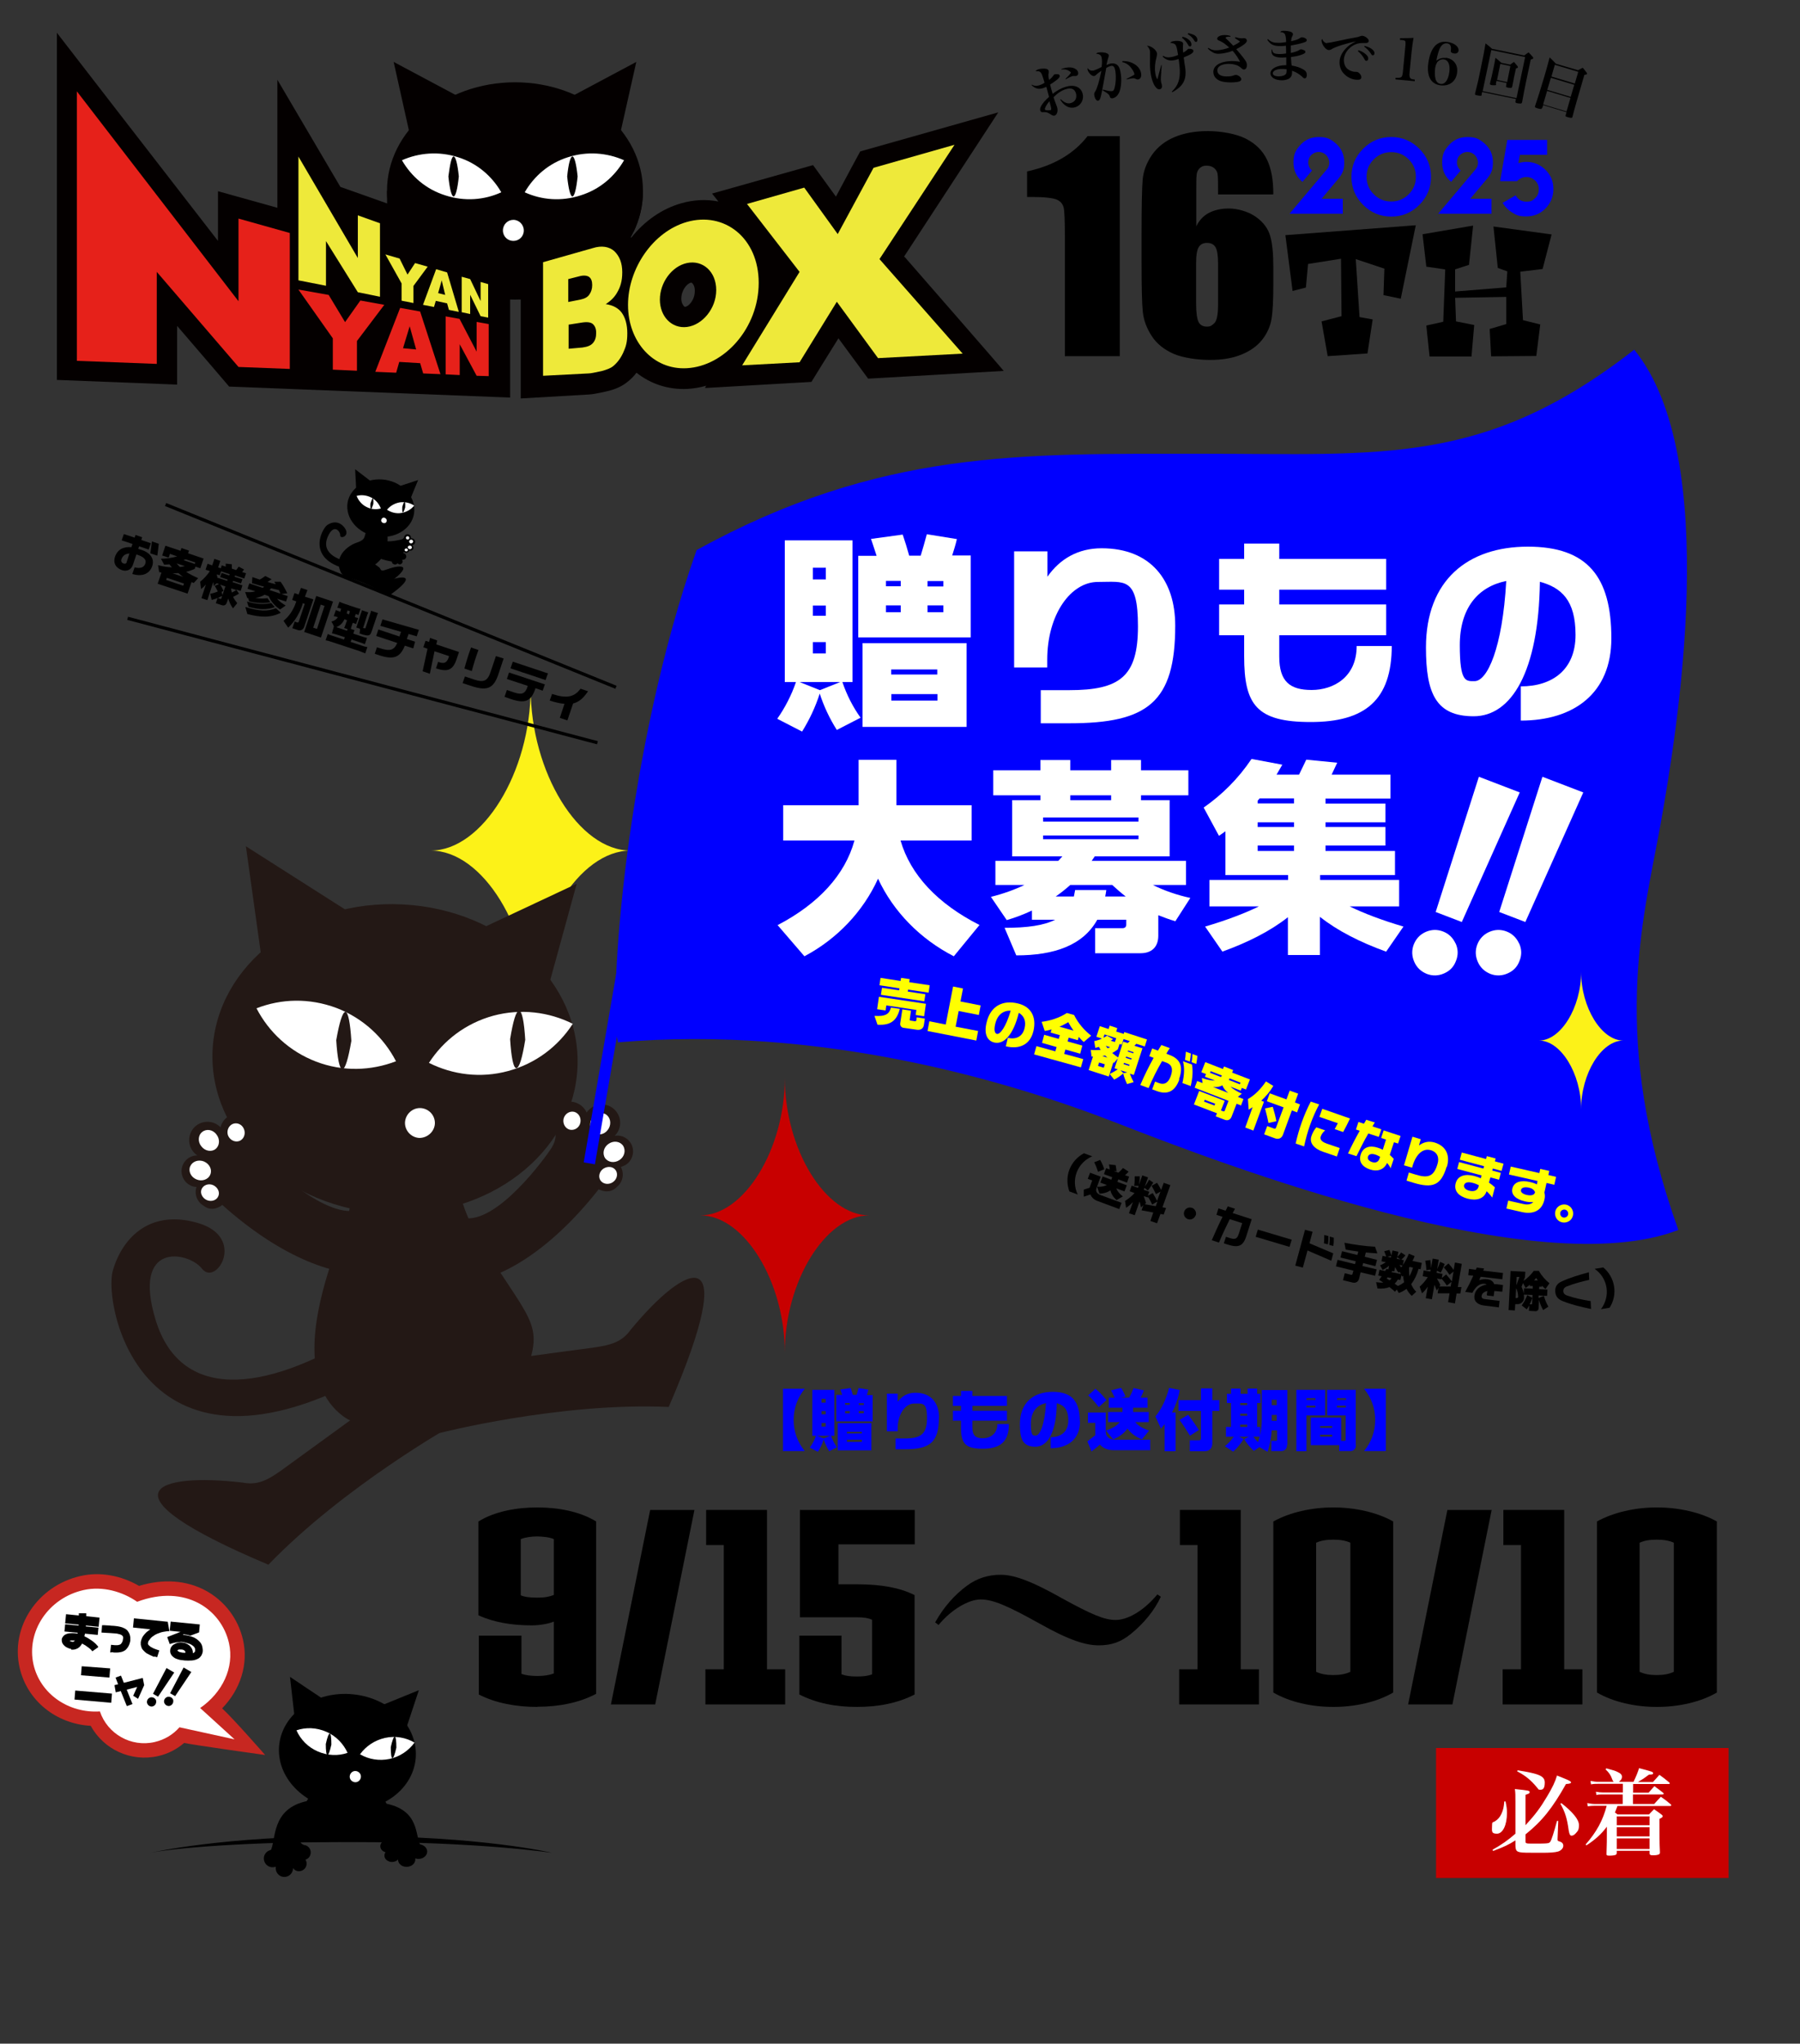 <?xml version="1.0" encoding="UTF-8"?>
<svg id="_レイヤー_1" data-name="レイヤー_1" xmlns="http://www.w3.org/2000/svg" version="1.1" viewBox="0 0 1000 1135">
  <rect x="0" y="0" width="1000" height="1135" fill="#333333" stroke="none"/>
  <!-- Generator: Adobe Illustrator 29.6.1, SVG Export Plug-In . SVG Version: 2.1.1 Build 9)  -->
  <defs>
    <style>
      .st0, .st1, .st2 {
        fill: none;
      }

      .st3 {
        fill: #c80000;
      }

      .st4 {
        fill: #040000;
      }

      .st1 {
        stroke: blue;
        stroke-width: 6.3px;
      }

      .st1, .st2 {
        stroke-miterlimit: 10;
      }

      .st5 {
        fill: blue;
      }

      .st6 {
        fill: #231815;
      }

      .st7 {
        fill: #fff;
      }

      .st8 {
        fill: #ff0;
      }

      .st9 {
        fill: #c72721;
      }

      .st10 {
        fill: #e6211a;
      }

      .st2 {
        stroke: #000;
        stroke-width: 1.8px;
      }

      .st11 {
        fill: #fcf218;
      }

      .st12 {
        fill: #eee93a;
      }
    </style>
  </defs>
  <path class="st11" d="M350.3,472.4c-28.7,0-55.5,43.4-55.5,90.1,0-46.8-26.6-90.1-55.5-90.1,28.7,0,55.5-43.4,55.5-90.1.1,46.7,26.7,90.1,55.5,90.1Z"/>
  <path class="st5" d="M907.9,194.2c-83,64.7-140.1,57.8-240.3,57.8-100.2.1-178.5-2.6-280.6,53.5-39.3,111.1-49.1,249.4-43.7,273.4,112.4-9.7,217.1,21.4,276.9,44.7,59.6,23.3,233.9,89.7,312.2,59.5-38.2-107.1-19.8-170.8-10-224.6,9.6-53.6,34.3-204.3-14.5-264.3Z"/>
  <g>
    <path class="st6" d="M276.2,719.2c-31.5-6.1-47.1,6.4-47.1,6.4-9,4.2-18.4,9.2-28.3,14.8-55.7,34.4-100.8,36.8-114.3-7.2s18.2-38.3,25.8-28.5c7.8,9.8,24.5-17.2-1.8-25.3-26.2-8-42.2,7-47.8,26.2-5.6,19.1,15.9,128.8,145,56.5"/>
    <path class="st6" d="M329.8,748.4l-90.8,12.2,5.1,35.3s66.9-17.2,127.4-14.5c41.6-95.9,9.2-79.7-21.1-42.9-4.8,6.7-10.7,8.5-20.6,9.9Z"/>
    <path class="st6" d="M156.6,816.4l74.2-53.9,20.6,29.1s-60.2,33.8-102.3,77.4c-96.4-40.6-61.7-51.2-14.4-45.6,8.3,1.6,13.8-1.2,21.9-7Z"/>
    <g>
      <polygon class="st6" points="301.1 561 320.4 490.8 254.5 521.7 301.1 561"/>
      <polygon class="st6" points="146.7 542.2 136.6 470 198 509.1 146.7 542.2"/>
      <path class="st6" d="M118.1,583.1c-2.3,47.4,41.1,88.1,97.1,90.9,56,2.8,103.2-33.4,105.6-80.8s-41.1-88.1-97.1-90.9c-55.9-2.9-103.2,33.4-105.6,80.8Z"/>
      <path class="st7" d="M142.5,560c6.8,13.1,18.2,23.9,33.1,29.6,14.9,5.7,30.6,5.1,44.4-.2-6.8-13.1-18.2-23.9-33.1-29.6-15-5.6-30.6-5.2-44.4.2Z"/>
      <path class="st6" d="M186.8,577.7c.6,9.9,1.8,16.1,3.4,16.1,1.6,0,3.3-5.9,5-15.7-.6-9.9-1.8-16.1-3.3-16.1-1.6,0-3.4,5.9-5.1,15.7Z"/>
      <path class="st7" d="M318.2,568.6c-8,12.4-20.4,22-35.8,26.2s-30.9,2.1-44.1-4.5c8-12.4,20.4-22,35.8-26.2,15.3-4.1,30.9-2.1,44.1,4.5Z"/>
      <path class="st6" d="M291.8,577.5c-1.6,9.8-3.3,15.8-5,15.7-1.6,0-2.8-6.2-3.4-16.1,1.6-9.8,3.3-15.8,5-15.7,1.6,0,2.8,6.1,3.4,16.1Z"/>
      <path class="st7" d="M241.6,624.1c.2-4.6-3.3-8.4-7.9-8.7-4.5-.2-8.4,3.3-8.7,7.9-.2,4.5,3.3,8.4,7.9,8.7,4.5,0,8.4-3.4,8.7-7.9Z"/>
    </g>
    <g>
      <path class="st6" d="M257.3,676.4c18.7,3.8,45.9-33.8,49-38.7s2.6-8.4,1.6-10.4c-2.5-4.2-1.6-9.8,2.3-13.1,4.3-3.6,10.7-3,14.3,1.4.6.7,1.1,1.5,1.4,2.3.5-.8,1.2-1.5,2-2.2,4.3-3.5,10.7-3,14.3,1.4,3.4,4.2,3,10.1-.7,13.7,3-.5,6.1.5,8.2,3.1,3.1,3.7,2.5,9.3-1.2,12.4-1.1.9-2.3,1.4-3.6,1.8,2,3.6,1.2,8.3-2.1,11-4.4,4.8-10.2,1.4-10.2,1.4-27.5,35-56.5,51.6-77.3,52.1"/>
      <path class="st7" d="M338.2,626.7c1.6-2.9.8-6.4-1.8-7.9-2.6-1.4-6.1-.3-7.7,2.6-1.6,2.9-.8,6.4,1.8,7.9,2.7,1.6,6,.4,7.7-2.6Z"/>
      <path class="st7" d="M344.1,644.3c2.8-1.8,3.7-5.3,2.1-7.9-1.6-2.5-5.2-3.1-8-1.2-2.8,1.8-3.7,5.3-2.1,7.9,1.7,2.5,5.2,3,8,1.2Z"/>
      <path class="st7" d="M340.4,656.6c2.3-1.5,3.1-4.5,1.7-6.6s-4.3-2.5-6.8-1c-2.3,1.5-3.1,4.5-1.7,6.6,1.5,2.1,4.5,2.5,6.8,1Z"/>
      <path class="st7" d="M322.4,623.6c.6-2.7-.8-5.4-3.4-6.1-2.6-.6-5.2,1.1-5.9,3.8-.6,2.7.9,5.4,3.4,6.1,2.7.6,5.3-1.1,5.9-3.8Z"/>
    </g>
    <g>
      <path class="st6" d="M200.1,671.6c-17.8,7-51.1-25.3-54.9-29.5-3.8-4.2-4.1-7.9-3.4-9.9,1.7-4.6-.1-9.9-4.5-12.5-4.9-2.8-11.1-1-13.8,3.9-.5.8-.8,1.7-1,2.5-.6-.7-1.4-1.3-2.3-1.8-4.9-2.7-11.1-1-13.8,3.9-2.6,4.7-1.2,10.5,3.2,13.5-3.1,0-6,1.6-7.6,4.4-2.4,4.2-.9,9.6,3.3,12,1.2.7,2.5,1.1,3.9,1.1-1.4,3.9.3,8.4,4,10.5,5.1,4,10.3-.5,10.3-.5,33.2,29.7,64.7,41,85.2,37.8"/>
      <path class="st7" d="M111.9,636.7c-2.1-2.5-1.9-6.2.4-8,2.3-1.9,5.9-1.4,7.9,1.3,2.1,2.6,1.9,6.2-.4,8.1-2.2,1.8-5.8,1.3-7.9-1.4Z"/>
      <path class="st7" d="M109.1,655c-3.1-1.3-4.6-4.6-3.4-7.3s4.6-3.9,7.7-2.6c3.1,1.4,4.6,4.6,3.4,7.3-1.2,2.8-4.7,3.9-7.7,2.6Z"/>
      <path class="st7" d="M114.9,666.5c-2.5-1.1-3.9-3.9-2.9-6.1,1-2.3,3.9-3.3,6.4-2.2s3.9,3.9,2.9,6.1c-.9,2.3-3.8,3.3-6.4,2.2Z"/>
      <path class="st7" d="M126.8,630.9c-1.1-2.5,0-5.5,2.3-6.6,2.4-1.1,5.3,0,6.4,2.7,1.1,2.5.1,5.5-2.3,6.6-2.4,1-5.2-.2-6.4-2.7Z"/>
    </g>
    <path class="st6" d="M196,660.4c-2.9,21.8-3.7,13.6-14,47.2-7.5,24.6-14.9,61.5,8.7,79,23.6,17.6,96.9-13,96.9-13,0,0-12.8,31,1.4-3.6,14.3-34.7,8.4-31.9-20.4-77.8-19.5-31.1-13.1-46-13.1-46"/>
  </g>
  <line class="st1" x1="367.8" y1="411.6" x2="327.4" y2="646.1"/>
  <path class="st11" d="M901.8,577.9c-12.1,0-23.4,18.3-23.4,38.1,0-19.8-11.3-38.1-23.4-38.1,12.1,0,23.4-18.3,23.4-38.1,0,19.7,11.3,38.1,23.4,38.1Z"/>
  <path class="st3" d="M482.9,675c-24.3,0-46.9,36.7-46.9,76.2,0-39.5-22.6-76.2-46.9-76.2,24.3,0,46.9-36.7,46.9-76.2.1,39.6,22.6,76.2,46.9,76.2Z"/>
  <g>
    <polygon points="198 274.1 197.3 260.6 208 268.8 198 274.1"/>
    <polygon points="227.2 279 232.3 266.6 219.5 270.8 227.2 279"/>
    <path d="M193.1,279.1c-1.4,8.7,5.6,17.1,15.8,18.8,10.2,1.7,19.7-3.9,21.1-12.6,1.4-8.7-5.6-17.1-15.8-18.8-10.1-1.6-19.6,4-21.1,12.6Z"/>
    <path class="st7" d="M198.1,275.4c1,2.5,2.8,4.8,5.4,6.1,2.6,1.4,5.5,1.6,8.1.9-1-2.5-2.8-4.8-5.4-6.1-2.6-1.3-5.4-1.6-8.1-.9Z"/>
    <path d="M205.8,279.6c-.1,1.8,0,3,.3,3.1s.7-1,1.3-2.8c.1-1.8,0-3-.3-3.1-.3,0-.7,1.1-1.3,2.8Z"/>
    <path class="st7" d="M230.1,280.8c-1.7,2.1-4.2,3.6-7.1,4.1-2.9.5-5.7-.3-8-1.8,1.7-2.1,4.2-3.6,7.1-4.1,3-.4,5.8.3,8,1.8Z"/>
    <path d="M225.1,281.8c-.5,1.7-1,2.8-1.3,2.8-.3-.1-.4-1.2-.3-3.1.5-1.8,1-2.8,1.3-2.8.3.2.4,1.3.3,3.1Z"/>
    <path class="st7" d="M214.8,289.3c.2-.8-.5-1.6-1.3-1.8-.8-.2-1.6.5-1.7,1.3-.2.8.5,1.6,1.3,1.7.8.2,1.7-.3,1.7-1.2Z"/>
    <path d="M197.4,312.8c-12-1.7-18.7-6.7-15.4-14.5,3.3-7.9,7.1-3.3,7-1s5.5.5,2.7-3.8c-2.8-4.2-6.9-4-9.9-1.9s-12.9,20.2,13.9,25.1"/>
    <path d="M194.4,321s12.2,3.8,21.5,10c15.8-11.1,9.1-11.7.8-8.8-2.9,1-3.4,1.2-4.2-.5l-15.5-6.9-2.6,6.2Z"/>
    <path d="M195.6,308.9l-2.6,6s12.2,3.8,21.5,10c15.8-11.1,9.1-11.7.8-8.8-2.9,1-3.4,1.2-4.2-.5-.8-1.3-10-7-15.5-6.7Z"/>
    <path d="M198.2,320.9l5-1.9,2.2-3.4c6.3-3.9,10.4-8.5,9.9-18l-12-2.3c-1,3.3-.4,4.5-5.2,6.1s-13.3,7.9-8.5,16.9c1.1,1.6,4.4,4,8.6,2.6Z"/>
    <path d="M211.5,299.3c2.3,2.7,10.5.5,11.6.3,1-.4,1.4-.9,1.4-1.3.2-.9.9-1.6,1.9-1.6s1.9.8,1.9,1.9,0,.4-.1.5c.2-.1.4-.1.5-.1,1,0,1.9.8,1.9,1.9s-.7,1.8-1.7,1.9c.5.3.8.8.8,1.4,0,.9-.7,1.6-1.6,1.6s-.5-.1-.7-.2c-.2.7-.8,1.4-1.6,1.4-1.2.2-1.6-1-1.6-1-8,1.7-14.1.7-17.2-1.6"/>
    <g>
      <path class="st7" d="M228.8,301.7c.5-.2.9-.8.6-1.4-.2-.5-.8-.7-1.4-.5-.5.2-.9.8-.6,1.4.3.5.8.8,1.4.5Z"/>
      <path class="st7" d="M227.6,305c.6.1,1.2-.4,1.2-.9.1-.5-.4-1.1-1-1.1-.6-.1-1.2.4-1.3.9.1.5.5,1,1.1,1.1Z"/>
      <path class="st7" d="M225.6,306.2c.5.1,1-.3,1-.7.1-.5-.4-.9-.8-.9-.5-.1-1,.3-1,.7-.1.5.3.9.8.9Z"/>
      <path class="st7" d="M227,299.5c.5-.3.5-.9.2-1.3s-.9-.5-1.3-.2c-.5.3-.5.9-.2,1.3.3.3.9.4,1.3.2Z"/>
    </g>
    <path d="M208.4,301.3c1.1,3.3,9.6,4.4,10.7,4.4,1.1.1,1.6-.4,1.8-.6.5-.8,1.4-1.2,2.3-.8,1,.4,1.4,1.4,1.1,2.4-.1.2-.2.3-.3.5.2,0,.4.1.5.1,1,.4,1.4,1.4,1.1,2.4-.4.9-1.4,1.4-2.3,1.1.4.5.5,1.1.3,1.6-.4.8-1.3,1.3-2.1.9-.3-.1-.5-.3-.6-.5-.5.6-1.3.9-2,.6-1.2-.3-1.2-1.5-1.2-1.5-8.1-1.4-13.4-4.5-15.4-7.9"/>
  </g>
  <g>
    <path d="M84.6,314.3c-1.6,4.8-6,6-11.1,4.5l1.3-3.7c2.8.7,5.1.3,5.9-2,.9-2.6-1.3-4-4.7-5.1q0,0-.2-.1l-2,5.9c-.9,2.6-3.3,3.7-5.9,2.9-3.4-1.2-5.2-3.8-4-7.5,1.4-4.1,4.8-5.7,9.1-5.3l.6-1.8-6-2,1.2-3.5,6,2,.5-1.5,3.7,1.3-.5,1.5,5.3,1.8-1.2,3.5-5.3-1.8-.5,1.4c.3.1.5.2.8.3,5.4,1.4,8.4,4.8,7,9.2ZM71.9,307.4c-2.1.1-3.7,1.1-4.4,3.1-.5,1.3.2,2.2,1.3,2.5.6.2,1.4,0,1.5-.6l1.6-5ZM83.5,307.3c.4-2.2.6-4.3.9-6.6l3.8,1.3c-.2,2.2-.5,4.4-.8,6.6l-3.9-1.3Z"/>
    <path d="M107.6,323.8c-.4-.2-.8-.4-1.2-.5l-2.2,6.4-16.6-5.5,2.1-6.2c-.4-.1-.8-.2-1.3-.3l-.6-3.8c2.7.7,5.3,1.1,7.7,1.2-.5-.5-.9-1.2-1.4-1.7-1,.1-1.9.2-2.9.2l-1.8-3.3c3,0,6.1-.4,9-1.3l-4-1.4-.7,2.1-3.6-1.2,1.8-5.4,8.4,2.8.5-1.5,4.2,1.4-.5,1.5,8.6,2.9-1.8,5.4-2.7-.9-.4,1.2c-1.5.7-3.1,1.3-4.8,1.7,2,1.3,4.2,2.4,6.7,3.5l-2.5,2.7ZM102.2,324.1l-9.5-3.2-.4,1.2,9.5,3.2.4-1.2ZM101.8,320.4c-1-.6-1.8-1.4-2.7-2.1-1.1.1-2.1.1-3.2.1l5.9,2ZM100,314.9c.9-.1,1.8-.3,2.7-.5l-4.6-1.5c.6.7,1.2,1.4,1.9,2ZM103.1,310.6c-.4.2-.7.4-1.2.5l6.3,2.1.3-.8-5.4-1.8Z"/>
    <path d="M129.4,337.8c-1.1-1.5-2-3.3-2.6-5.4l-.8,2.3c-.5,1.4-1.5,1.8-2.8,1.4l-3.3-1.1,1-2.9c-1.1.5-2.3.8-3.3,1.1l-.8-3.4c1.4-.3,2.8-.7,4.2-1.3-.5-1.1-1.1-2.1-1.7-3.1l2.4-1-1.3-.5-1.7,1.6c0-.8,0-1.4-.2-2.3l-3.3,10.1-3.3-1.1,2.5-7.6c-.8.9-1.7,1.8-2.7,2.5l-.5-4c2.1-1.7,3.9-3.7,5.4-5.9l-2.4-.8,1.1-3.3,2.6.9,1.2-3.6,3.3,1.1-1.2,3.6,1.5.5.5-1.6,2.2.7c0-.5,0-1.1,0-1.7l3.4.4v2.4l2.4.8c.5-.6,1-1.3,1.4-1.9l3,1.6c-.4.5-.7.9-1.1,1.4l2.2.7-1,2.9-5.1-1.7-.3.7,4.4,1.4-.8,2.3-4.4-1.4-.3.7,5.5,1.8-1,3.1-2.5-.8,1.6,2.3c-1.1.6-2.2,1.3-3.3,1.8.5,1.1,1.3,2.2,2.3,3.5l-2.3,2.8ZM121,320.9l5.2,1.7.3-.7-4.2-1.4.8-2.3,4.2,1.4.3-.7-4.8-1.6-.7,2.2-1.7-.5c.2.8.4,1.6.5,2.3v-.4ZM123.4,330.9c-.8.5-1.6.8-2.4,1.2l1.4.5c.3.1.5,0,.6-.3l.4-1.4ZM124.2,328.2l-1.1.5.5,1.8,1.6-4.8-2.9-1c.7,1,1.3,2.2,1.9,3.5ZM128.4,327.3c.1.6.3,1.2.4,1.8.9-.5,1.7-.9,2.5-1.4l-2.7-.9-.2.5Z"/>
    <path d="M137.9,332.2h-.5l-1.2-3.4c2.1.2,4.1.1,5.7-.4l-4.4-1.4,1-3,7.5,2.5c.3-.3.5-.5.7-.7-2.3-.5-4.5-1.3-6.7-1.9l.2-3.4c1.4.5,2.7.9,4.1,1.4,1.1-.6,2.1-1.3,3.1-2l3.5,1.8c-.8.5-1.5,1-2.3,1.5,1.5.5,3.1.9,4.6,1.3-.3-.5-.5-.9-.8-1.4h3.5c1.4,2,2.6,4.1,3.7,6.4l-3.3.4,3.6,1.2-1,3-5-1.6c1.2,1.4,2.8,2.6,4.8,3.8l-3.1,2.2c-3.1-2.1-5.2-4.6-6.3-7.4l-2.3-.8c-1.5.9-3.2,1.5-5.1,1.8,2.3.4,4.6.4,6.7.1l1.6,2.3c-3.7.7-7.5.5-11.8-.5l-.5-1.8ZM153.3,337.8l2.7,2.5c-5.6,2.9-11.5,2.6-18.6.7l-1.1-3.9c7.8,2.4,12.1,2.6,17,.7ZM138.1,337l-.9-2.9c5.3,1.5,9.2,1.7,13.5.8l2,2.3c-4.6,1.6-9.2,1.4-14.6-.2ZM149.7,327.7l6.1,2c-.3-.6-.5-1.4-.9-2-1.4-.4-2.9-.6-4.3-1-.3.4-.6.7-.9,1Z"/>
    <path d="M169.4,331.4l4.7,1.5-5.1,15.2c-.6,1.8-2.1,2.3-3.6,1.8l-3-1,1.3-3.7,1.4.5c.4.1.7,0,.9-.5l3.3-9.8-1.1-.4-.2.9c-1.7,5.1-4.5,9.5-7.9,12.7l-2.6-3.8c3.1-2.5,5.5-6,6.9-10.2l.2-.6-2.3-.8,1.3-3.8,2.3.8,1.3-3.7,3.6,1.2-1.4,3.7ZM185,334.1l-6.7,20-9.3-3.1,6.7-20,9.3,3.1ZM180.3,336.5l-2.1-.7-4.2,12.8,2.1.7,4.2-12.8Z"/>
    <path d="M185.5,347.9c-.5-1.2-.8-1.8-1.4-2.7,1.8-.5,2.7-1.1,3.6-2.4-1-.4-1.5-.5-2.3-.6l1.2-3.4c.7.4,1.4.5,2.4,1l.5-1.7c-1.1-.4-1.4-.5-2.1-.5l1.2-3.4c.8.4,1.6.7,2.7,1.1l6.2,2.1c1.4.5,2.1.6,2.8.8l-1.2,3.4c-.5-.3-.7-.4-1.5-.6l-.5,1.7c.9.3,1.4.5,1.9.5l-1.2,3.4c-.5-.3-1-.4-1.8-.7l-.5,1.4c-.3.9-.5,1.4-.6,2l2.1.7c-.2.4-.4.6-.5,1.3l-.2.6,4.5,1.5c1.4.5,2.4.7,3.1.9l-1.2,3.5c-.6-.3-1.6-.7-2.9-1.1l-4.5-1.5-.5,1.3,6.3,2.1c1.3.5,2.2.6,3,.8l-1.2,3.5c-.8-.4-1.8-.7-3.2-1.3l-15.5-5.1c-1.4-.5-2.3-.7-3.3-.9l1.2-3.5c.7.4,1.6.7,2.9,1.1l6.1,2,.5-1.3-4.3-1.4c-1.1-.4-2.2-.6-2.9-.8l1.1-3.8ZM191.4,343.9c-1.1,2.2-2.4,3.5-4.5,4.4.5.2.6.3,1.1.4l4.8,1.6.3-.9-1.9-.6c.4-.8.7-1.8,1.1-2.9l.5-1.4-1.4-.6ZM192.6,340.7l1.3.5.5-1.7-1.3-.5-.5,1.7ZM201.9,348.2c-.1.2-.1.3-.2.6h.2q1.1.4,1.2-.1l2.5-7.6c.3-.8.5-1.3.5-1.9l3.9,1.3c-.3.5-.5,1.1-.8,2.1l-2.7,8c-.5,1.6-1.1,2.3-2.2,2.3-.6.1-1.5-.2-2.9-.5-.5-.2-.7-.3-1.7-.6.3-1.1.3-1.6.3-2.6l-2.1-.7c.2-.5.5-1,.6-1.7l2-6.1c.3-.7.5-1.3.5-1.8l3.6,1.2c-.2.5-.4.9-.6,1.5l-2.1,6.6Z"/>
    <path d="M229.6,360.1l-4.7-1.5c-2.8,7-6.7,7.9-14.9,5.1l-1.8-.6,1.2-3.6,2,.6c5,1.6,7.5,1.2,9.3-3l-11.7-3.9,1.2-3.6,11.7,3.9.9-2.6-11.5-3.3,1.2-3.6,20.2,5.8-1.2,3.6-4.5-1.3-1,2.8,4.6,1.5-1,3.7Z"/>
    <path d="M249.3,365l.2-.6-8.1-2.7-2.6,12.5-4-1.4,2.7-12.5-2.3-.8,1.2-3.6,2,.6.5-2.2,4,1.4-.5,2.2,12.6,4.2-1.3,3.9c-2.1,6.3-5.1,7.3-11.5,5.2l1.2-3.6c3.3,1.2,4.8.7,5.9-2.6Z"/>
    <path d="M279.8,365.7l-2.9,8.7c-2.7,8.2-6.5,9.4-15,6.6l-4.9-1.6,1.3-3.7,5.1,1.7c5.1,1.7,7.4,1,9.1-4.1l3-8.9,4.3,1.3ZM262.1,372.7l-4.1-1.4c1.1-4.1,2.3-7.9,3.7-11.7l4.1,1.4c-1.4,3.8-2.6,7.6-3.7,11.7Z"/>
    <path d="M301.5,383.6l-4-1.4h0c-2.4,7.5-5.9,8.6-13.5,6.1l-3.7-1.3,1.3-3.8,4.1,1.4c4.2,1.4,6.1.7,7.4-3.3v-.4c.1,0-11.5-3.8-11.5-3.8l1.2-3.6,19.9,6.6-1.2,3.5ZM284.9,367.5l19.5,6.5-1.3,3.7-19.5-6.5,1.3-3.7Z"/>
    <path d="M318.4,390.7l-3.2,9.4-4.2-1.4,2.6-7.8c-2.3-.2-5.1-.8-8.2-1.8l1.3-3.7c7.5,2.5,12.2,2.1,15.8-2.9l4.2,1.4c-2.3,3.4-4.7,5.9-8.3,6.8Z"/>
  </g>
  <line class="st2" x1="92" y1="280.2" x2="342.2" y2="381.7"/>
  <line class="st2" x1="331.9" y1="412.5" x2="70.9" y2="343.4"/>
  <g>
    <g>
      <g>
        <path class="st4" d="M357.2,106.1c0,33.3-31.9,60.3-71.1,60.3s-71.1-27-71.1-60.3"/>
        <g>
          <polygon class="st4" points="229.8 84.2 218.7 34.4 263.9 58.5 229.8 84.2"/>
          <polygon class="st4" points="342.3 84.2 353.5 34.4 308.3 58.5 342.3 84.2"/>
          <path class="st4" d="M352,128.7c3.4-7.1,5.2-14.6,5.2-22.7,0-33.3-31.9-60.3-71.1-60.3s-71.1,27-71.1,60.3,1.8,15.6,5.2,22.7"/>
          <path class="st7" d="M223.3,89c5.2,9,13.5,16.2,24.1,19.5,10.7,3.5,21.7,2.6,31.1-1.7-5.2-9-13.5-16.2-24.1-19.5-10.6-3.4-21.6-2.5-31.1,1.7Z"/>
          <path class="st4" d="M249.1,98c.7,7,1.8,11.1,2.9,11.1s2.2-4.2,2.9-11.1c-.7-7-1.8-11.1-2.9-11.1s-2,4.2-2.9,11.1Z"/>
          <path class="st7" d="M346.7,89c-5.2,9-13.5,16.2-24.1,19.5-10.7,3.5-21.6,2.6-31.1-1.7,5.2-9,13.5-16.2,24.1-19.5,10.6-3.4,21.6-2.5,31.1,1.7Z"/>
          <path class="st4" d="M320.9,98c-.7,7-1.8,11.1-2.9,11.1s-2.2-4.2-2.9-11.1c.7-7,1.8-11.1,2.9-11.1s2.2,4.2,2.9,11.1Z"/>
        </g>
      </g>
      <path class="st7" d="M291,128c0-3.2-2.6-5.9-5.8-5.9s-5.8,2.6-5.8,5.9,2.6,5.8,5.8,5.8,5.8-2.5,5.8-5.8Z"/>
    </g>
    <g>
      <path class="st4" d="M502.2,142.6c7.1-10.8,52.4-80.2,52.4-80.2l-27.2,7.7-49.5,14s-8,14.7-13.5,25.1c-4-5.5-12.7-17.5-12.7-17.5l-56.1,15.8s1.3,1.7,3.5,4.4c-6.6-1.3-13.7-1-20.6,1h0c-10.8,3-20.6,10-27.8,19.1-.1-.1-.2-.2-.4-.4-3.5-3.2-11.3-8.2-24.2-4.4l-36.8,10.4v83.7l37.9-2.2c1.6-.1,3.8-.4,9.6-1.7,5-1.1,8.9-2.9,11.9-5.4,1.8-1.4,3.5-3.1,4.9-5,7.7,6.1,17.4,9.5,28.2,9,3.6-.2,7.2-.8,10.6-1.8-.6.7-.7,1.3-.7,1.3l59.1-3.4s9.2-15,15-24.2c6.5,8.8,16.5,22.4,16.5,22.4l75.3-4.3c-.1-.4-47-54.1-55.1-63.4ZM380.6,170.4c-.1,0-.2,0-.5-.2-.6-.6-1.6-2-1.6-4.3,0-4.7,3.1-8.4,5.3-8.9.4-.1.5,0,.6.1.7.6,1.6,1.9,1.6,4.3.1,5.2-3.5,8.9-5.4,9Z"/>
      <path class="st4" d="M258.1,142.1h0l-1.1-.4h0l-34-9.8v-16.1s-30.8-10.9-33.9-12c-6.4-10.9-35-59.5-35-59.5v71.1l-33-9.2v27.6C96.6,102.3,31.6,18.2,31.6,18.2v192.8l66.8,2.6v-32.6c12.6,14.6,28.9,33.7,28.9,33.7l156.1,6.1v-71.5l-25.3-7.2Z"/>
      <path class="st12" d="M301.8,145.6l27.5-7.8c5-1.6,9.2-.8,12,1.7,2.9,2.8,4.4,6.6,4.4,11.7s-1.1,8.4-3.1,11.7c-1.4,2.3-3.4,4.3-6.1,6,4,.6,7.1,2.2,9,4.9s3,6.5,3,11.3-.7,7.3-2.2,10.6c-1.4,3.1-3.2,5.6-5.6,7.6-1.4,1.2-3.6,2-6.5,2.8-3.7.8-6.1,1.3-7.3,1.3l-25.2,1.3v-63.1h.1ZM315.8,167.7l6.6-1.3c2.4-.5,4.1-1.4,5-2.8,1-1.4,1.6-3.1,1.6-5.3s-.6-3.6-1.6-4.4-2.8-1.1-5-.6l-6.7,1.7v12.7h.1ZM315.8,193.7l7.8-.7c2.8-.4,4.7-1.1,5.9-2.6,1.2-1.4,1.7-3.2,1.7-5.5s-.6-3.7-1.7-4.8-3.1-1.4-5.9-1l-7.7,1.2v13.4h-.1Z"/>
      <path class="st12" d="M414.9,113.3l31.9-9.1,18.6,25.8,19.9-36.8,45-12.8-41.7,63.5,46.2,52.5-47,2.5-22.9-31.3-20.7,33.6-31.9,1.7,31.9-51.9-29.1-37.6Z"/>
      <path class="st12" d="M348.9,169.4c0,20.3,13.9,36.1,32.6,35.1,21-1.1,40-22.4,40-47.4s-19.1-39.8-40-33.8c-18.7,5.4-32.6,25.8-32.6,46ZM366.6,166.4c0-9.4,6.6-18.5,15-20.3,8.9-1.9,16.3,4.8,16.3,15s-7.6,19.4-16.3,20.5c-8.5,1-15-5.9-15-15.2Z"/>
      <g>
        <path class="st10" d="M165.7,160.8l16.9,3,9.1,15.1,8.5-12,13.3,2.4-15.2,20.1v16.5l-13.4-.6v-17.4l-19.2-27.2Z"/>
        <path class="st10" d="M233.4,201.7l-11.6-.7-1.7,6-11.6-.5,13.8-35.5,11.1,2,11.3,34.8-9.6-.4-1.7-5.8ZM231.2,194.1l-3.6-12.9-3.7,12.2,7.3.7Z"/>
        <path class="st10" d="M247.5,175.7l7.8,1.4,9.5,18.2v-16.5l6.7,1.2v28.9l-6.7-.2-9.4-17.5v17.1l-7.8-.4v-32.3h-.1Z"/>
        <path class="st10" d="M42.6,50.6h0l89.9,116.7v-45.9l28.5,8v75.5l-28.5-1.1-45.4-52.8v51.1l-44.4-1.7V50.6h-.1Z"/>
        <path class="st12" d="M214.1,141.3l7.9,2.3,4.4,8.9,4.2-6.4,7,2-7.9,10.7v9.5l-6.6-1.3v-9.6l-9-16.1Z"/>
        <path class="st12" d="M248.5,168.5l-6.4-1.4-1,3.4-6.1-1.2,7.3-19.8,6.1,1.8,6.5,21.9-5.5-1.1-1-3.6ZM247.3,163.7l-1.9-8-2,7.1,4,1Z"/>
        <path class="st12" d="M256.5,153.7l4.7,1.3,5.8,12.2v-10.6l4.2,1.2v18.6l-4.2-.8-5.8-11.9v10.7l-4.7-1v-19.8Z"/>
        <path class="st12" d="M165.7,86.8h0l33.1,56.5v-23.7l12.3,4.4v40.8l-12.3-2.5-17.7-28.4v24.8l-15.3-3v-68.8h0Z"/>
      </g>
    </g>
  </g>
  <g>
    <polygon points="164.2 958.4 161.1 931.3 183.8 946.5 164.2 958.4"/>
    <polygon points="224.1 964.6 232.7 938.7 207.4 949 224.1 964.6"/>
    <path d="M155.1,969.2c-1.8,17.7,13.6,33.8,34.6,36,20.9,2.2,39.3-10.4,41.2-28.2,1.8-17.7-13.6-33.8-34.6-36-20.9-2.2-39.4,10.5-41.2,28.2Z"/>
    <path class="st7" d="M164.7,961c2.3,5.1,6.3,9.3,11.8,11.7,5.5,2.4,11.4,2.6,16.6.8-2.3-5-6.3-9.3-11.8-11.7-5.5-2.4-11.4-2.6-16.6-.8Z"/>
    <path d="M181,968.6c0,3.7.3,6,.9,6.1.6,0,1.4-2.1,2.2-5.8,0-3.7-.3-6-.9-6.1-.6,0-1.4,2.1-2.2,5.8Z"/>
    <path class="st7" d="M230.3,967.8c-3.3,4.5-8.1,7.8-13.9,9.1-5.8,1.2-11.6.2-16.4-2.6,3.3-4.5,8.1-7.8,13.9-9.1,5.8-1.3,11.6-.2,16.4,2.6Z"/>
    <path d="M220.2,970.6c-.8,3.6-1.6,5.8-2.2,5.8-.6,0-.9-2.4-.9-6.1.8-3.6,1.6-5.8,2.2-5.8.6,0,.9,2.4.9,6.1Z"/>
    <path class="st7" d="M200.5,987c.2-1.7-1.1-3.2-2.8-3.4-1.7-.2-3.2,1.1-3.4,2.8-.2,1.7,1.1,3.2,2.8,3.4,1.7.2,3.2-1.1,3.4-2.8Z"/>
  </g>
  <g>
    <path class="st9" d="M77.2,880.8c13.3-4.1,26.4-3.2,37.1,2.6,10.5,5.7,18,15.6,20.7,27.3,3.1,13.5-1.4,27.6-11.6,38.1,5.7,5.1,23.9,25.9,23.9,25.9,0,0-38.8-5.4-45-6.7-4.2,3.6-9.1,6.1-14.5,7.3-15.1,3.4-30.2-3.7-37.4-16.8-19.2-1.1-35.3-13.9-39.5-32.3-5.2-22.6,10-45.5,33.8-50.9,10.7-2.5,22.4-.4,32.6,5.5Z"/>
    <path class="st7" d="M55.5,950.5c4.2,12.5,17.3,20,30.4,17,5.6-1.3,10.3-4.2,13.8-8.2l30.6,6.7-19.1-17.4c12.3-8.5,19.1-22.4,16-36.1-4.3-18.8-24.3-32.9-51-22.9-8.1-5.6-19.1-8.9-29.8-6.5-19.5,4.4-31.9,22.9-27.8,41.3,3.8,16.5,19.6,27.2,36.9,26.1Z"/>
  </g>
  <path d="M174.9,1009.7c-11.2,2.5-8.7,11.4-8.1,13.2.2.6,1.1,1.5,2.2,1.8,1.9.2,3.4,1.7,3.6,3.7.2,2-1,3.9-2.9,4.4.3.5.6,1.1.6,1.8.3,2.3-1.4,4.3-3.7,4.6-1.5.2-3-.5-3.8-1.7,0,2.5-1.8,4.6-4.3,4.9-2.6.3-5-1.6-5.3-4.3,0-.5,0-.9,0-1.4-.4.2-.8.3-1.3.3-2.6.3-5-1.6-5.3-4.3-.3-2.4,1.3-4.6,3.6-5.2.4-.2.6-.5.6-.7,2.6-7.3.5-24.8,24.2-27.2"/>
  <path d="M209,1009.3c11.2,2.1,8.7,9.6,8.1,11.1-.2.5-1.1,1.3-2.2,1.5-1.9.2-3.4,1.4-3.6,3.1-.2,1.7,1,3.2,2.9,3.7-.3.4-.6.9-.6,1.5-.3,1.9,1.4,3.6,3.7,3.9,1.5.1,3-.4,3.8-1.4,0,2.1,1.8,3.9,4.3,4.1,2.6.2,5-1.4,5.3-3.6,0-.4,0-.8,0-1.1.4.1.8.2,1.3.3,2.6.2,5-1.4,5.3-3.6.3-2-1.3-3.9-3.6-4.4-.4-.1-.6-.4-.6-.6-2.6-6.1-.4-20.9-24.2-22.9"/>
  <path d="M306.6,1029c-.4,0-39.8-6.1-111.5-6.1-57.4,0-98.1,3.4-111.5,6.1h0c.4,0,39.5-9.3,111.5-9.3s111.1,9.2,111.5,9.3h0Z"/>
  <path d="M161.6,1023.4c2.5-9.8,5.9-18.5,10.2-25.5h40.8c4.2,7,7.6,15.7,10.2,25.4-9.5-.2-19.6-.3-30.4-.3s-21.2.1-30.7.4Z"/>
  <path d="M86.7,944.6c.2.7,0,1.3-.3,1.9-.4.6-.9,1-1.6,1.2-.7.2-1.3,0-1.9-.3-.6-.4-1-.9-1.2-1.6-.2-.7,0-1.3.3-1.9.4-.6.9-1,1.6-1.2.7-.2,1.3,0,2,.3.6.4,1,.9,1.2,1.6ZM87.8,942.3l-2.8-1.6,7.5-14.3,4.3,2.5-9,13.4Z"/>
  <path d="M96.2,944.3c.2.7,0,1.3-.3,1.9-.4.6-.9,1-1.6,1.2-.7.2-1.3,0-1.9-.3-.6-.4-1-.9-1.2-1.6-.2-.7,0-1.3.3-1.9.4-.6.9-1,1.6-1.2.7-.2,1.3,0,2,.3.6.4,1,.9,1.2,1.6ZM97.3,942l-2.8-1.6,7.5-14.3,4.3,2.5-9,13.4Z"/>
  <g>
    <path d="M39.6,915.8c-.8-.1-1.6-.4-2.4-.8-.8-.4-1.4-.9-2-1.6h0c0,0,0,0,0,0-.3-.4-.6-.8-.7-1.3-.2-.5-.2-1-.2-1.5,0-.5.2-1,.5-1.4.3-.4.6-.8,1-1.1.9-.6,1.8-.9,2.9-1,1-.1,2-.1,3.1,0l1.3.2v-.5c0,0-7.3-.7-7.3-.7h0c0-.1.4-4,.4-4h0s7.5.7,7.5.7v-.2s0-.3,0-.3l-7.5-.7h0s.5-5.1.5-5.1l7.1.7v-.2s0-1,0-1h4.1c0,.1,0,1.6,0,1.6h0s7.4.8,7.4.8l-.5,5.1-7.1-.7h0c0,.1,0,.5,0,.5h0s7,.7,7,.7l-.4,4-7.1-.7-.3,1.5c1.4.6,2.7,1.4,4,2.3,1.3.9,2.4,1.9,3.4,3.1,0,0,.1.2.2.3,0,0,0,.2.1.3l-3.3,2.3c-.5-.7-1.1-1.3-1.8-1.8-.7-.5-1.4-1-2.1-1.5-.3-.2-.6-.3-.9-.5-.3-.2-.6-.3-.9-.5-.2.4-.5.8-.8,1.2-.3.4-.6.7-1,1-.6.5-1.3.8-2,1-.7.2-1.4.2-2.2.2ZM41,911.6c.1,0,.2-.1.3-.2,0,0,.2-.2.3-.3h0c0,0-.2,0-.2,0h-1.1c-.3-.1-.5,0-.8,0-.3,0-.5,0-.8.1h0c.2.2.4.3.7.4.2.1.5.2.8.2.1,0,.3,0,.4,0,.1,0,.2,0,.4-.1Z"/>
    <path d="M61.9,917.7h-.7c0-.1.5-4.2.5-4.2l2.1.2c.4,0,.8,0,1.2,0,.4,0,.8,0,1.2-.2.4,0,.7-.3,1-.5.2-.3.5-.6.6-.9.2-.3.3-.6.4-1,0-.3.1-.7.2-1.1,0-.2,0-.4,0-.6,0-.2,0-.4-.2-.6,0-.2-.2-.4-.4-.5-.3-.3-.7-.4-1.1-.6-.4-.1-.8-.2-1.2-.3s-.8-.2-1.2-.2c-1.2-.1-3.9-.3-7.9-.5l.3-4.1c.9,0,1.7,0,2.6.1.9,0,1.7.1,2.6.2.9,0,1.7.1,2.6.2.8.1,1.5.2,2.3.4.8.2,1.5.4,2.2.8.7.3,1.4.8,1.9,1.4l.2.3c.4.5.6,1,.9,1.6.2.6.3,1.2.4,1.8,0,.6,0,1.2,0,1.8-.1.7-.3,1.3-.5,1.9-.2.6-.5,1.2-.9,1.8-.4.6-.8,1-1.3,1.5-.7.5-1.5.9-2.4,1.1-.9.2-1.7.3-2.6.3-.9,0-1.7,0-2.6-.2Z"/>
    <path d="M85.8,920.3c-1.9-.8-3.3-1.5-4.2-2-.9-.6-1.6-1.3-2.3-2.1-.3-.4-.6-.8-.7-1.3-.2-.5-.3-1-.4-1.5,0-.5,0-1,0-1.5.2-.8.4-1.6.8-2.4.4-.8.9-1.4,1.5-2.1s1.2-1.2,1.9-1.7l1.1-.8-9.6-1,.5-5.1,18.8,1.9.9,5.2c-1.1,0-2.2.2-3.4.4-1.1.2-2.2.6-3.2,1-1,.4-2,1-2.9,1.7-.4.3-.8.7-1.1,1.1-.3.4-.6.8-.9,1.2-.3.4-.4.9-.4,1.4,0,.1,0,.2,0,.4,0,.1.1.2.2.3,0,.1.2.2.2.3.5.5,1.1,1,1.8,1.3.7.4,1.3.7,2,.9.7.3,1.4.5,2.1.7l-1.2,3.8-1.7-.5Z"/>
    <path d="M100.9,922c-1.1-.1-2.1-.4-3.1-.8-1-.4-1.8-1.1-2.5-1.9-.3-.5-.6-1-.7-1.5-.1-.5-.1-1.1,0-1.7.1-.6.3-1.1.6-1.5.3-.5.7-.9,1.2-1.2.8-.5,1.7-.9,2.6-1.1.9-.2,1.9-.2,2.8,0,.8.1,1.6.4,2.3.8.7.4,1.4.9,1.9,1.6.4.5.7,1,.9,1.6.2.6.3,1.2.2,1.8h0c.2,0,.4,0,.5-.2.2,0,.3-.2.5-.3.1-.2.2-.4.3-.6,0-.2,0-.4,0-.7,0-.3,0-.7-.2-1-.1-.3-.3-.6-.6-.9-.9-.8-1.9-1.4-3.1-1.7-1.2-.3-2-.6-2.6-.7-.6-.1-1.2-.2-1.7-.1s-1.4.1-2.6.3c-1.1.2-2.3.5-3.3.9l-1.4-3.9,7.4-2.9h0s-6-.6-6-.6l.5-5.1,16.2,1.6-.4,4.4c-.8.3-1.6.6-2.4.9-.8.3-1.6.6-2.4.9-.6-.2-1.3-.3-2-.5-.7-.1-1.3-.2-2-.3,0,0,0,0,0,.2s0,.1,0,.2c1.8.1,3.5.5,5.1,1.1,1.7.6,3.1,1.6,4.3,3,.6.7,1,1.6,1.2,2.5.2.9.3,1.8.2,2.8-.1.7-.4,1.4-.7,2-.4.6-.9,1.2-1.5,1.6-1.2.7-2.4,1.1-3.8,1.2-1.3.1-2.7.1-4,0l-1.6-.2ZM102.6,918c0,0,.2,0,.2-.1,0,0,.1-.1.2-.2h0c0-.3,0-.4-.1-.5,0,0-.1-.2-.2-.3-.3-.3-.6-.5-.9-.6s-.7-.2-1.1-.2c-.4,0-.7,0-1.1,0-.4,0-.7.2-1,.4v.2c.4.5,1,.8,1.6.9.7.2,1.3.3,2,.3h.2Z"/>
  </g>
  <g>
    <path d="M41.4,943.9l.4-5,20.4,1.7-.4,5.1-20.4-1.8ZM45,930.4l.4-5,15.8,1.2-.4,5.1-15.8-1.3Z"/>
    <path d="M70.4,947.4l-3.3-8.2h0s-2.8.7-2.8.7l-.7-4,2-.5h0c0,0-1.4-3.7-1.4-3.7l3-1.1,1.6,4h0s10.5-2.7,10.5-2.7l.8,4-3.4,7.6h0s-2.7-1.7-2.7-1.7h0s2.2-4.9,2.2-4.9h0s-5.8,1.5-5.8,1.5h0c0,0,3.2,8,3.2,8l-3,1.1Z"/>
  </g>
  <g>
    <path d="M622.1,75.6v122.2h-30.5v-65.5c0-9.5-.2-15.1-.7-17.1-.5-1.9-1.7-3.4-3.7-4.3s-6.6-1.5-13.6-1.5h-3v-14.2c14.7-3.2,25.9-9.7,33.6-19.6h18Z"/>
    <path d="M707.2,108h-30.5c0-5.7,0-9.3-.2-10.8-.1-1.5-.7-2.7-1.8-3.7-1.1-1-2.6-1.5-4.4-1.5s-2.8.5-3.8,1.4c-1,1-1.6,2.2-1.7,3.7-.2,1.5-.2,4.6-.2,9.1v19.5c1.6-3.3,3.8-5.7,6.9-7.4,3-1.6,6.7-2.5,11.2-2.5s10.5,1.5,14.8,4.5,7,6.6,8.2,10.9c1.2,4.2,1.7,9.9,1.7,17.1v9.7c0,8.6-.3,14.9-1,19.1-.7,4.2-2.4,8-5.2,11.6-2.8,3.5-6.7,6.3-11.7,8.3-5,2-10.7,2.9-17.3,2.9s-14.9-1.1-20.2-3.4c-5.2-2.3-9.3-5.5-12.1-9.8-2.8-4.3-4.5-8.7-5-13.4-.5-4.7-.7-13.8-.7-27.3v-16.9c0-14.5.2-24.3.6-29.2s2.2-9.5,5.2-13.9c3.1-4.4,7.3-7.7,12.6-9.9,5.3-2.2,11.4-3.3,18.4-3.3s15.6,1.4,21.1,4.2c5.5,2.8,9.4,6.7,11.8,11.7,2.4,5,3.5,11.4,3.5,19ZM676.7,146.2c0-4.3-.5-7.3-1.4-8.9-1-1.6-2.5-2.4-4.7-2.4s-3.7.8-4.6,2.3c-1,1.5-1.5,4.5-1.5,9v22.1c0,5.4.5,8.9,1.4,10.6.9,1.7,2.5,2.5,4.6,2.5s2.7-.6,4.1-1.9c1.4-1.3,2.1-4.7,2.1-10.4v-22.9Z"/>
  </g>
  <g>
    <path d="M786.5,125.3l-8.3,40.6-9.6-2,.5-14.7-15.9-5.3,2.1,32.2,7.3,1.3-2.9,18.9-22.1,1.5-3.4-19.3,11.1-2.9-.3-31.9-18.3,2.9-1.2,13.1-7.4,1.9-4-31,72.5-5.5Z"/>
    <path d="M802.7,149.6l-10.3-1.5-2.1-18,28.1-4.8-2.3,21.8-7.7,2.5v12.3c0,0,28.4-2.3,28.4-2.3l.6-8.9-5.3-1.9-2.4-23,32.3,4.4-5,19.2-12.4,1.5,1.5,26.9,9.6,2.4-2.2,17.5-25.1.2-.8-15.2,9.2-2.7v-15.1l-28.4.5.5,13.1,10.1,2-1.5,17.5h-23.3l-1.8-17.2,9.4-2.1,1.1-28.9Z"/>
  </g>
  <g>
    <path class="st5" d="M746,110.4v8.3h-29.6l20.8-24.7c.9-1.1,1.3-2.3,1.3-3.7s-.7-3.3-2.1-4.5c-1.1-.9-2.3-1.4-3.8-1.4s-3.3.7-4.5,2.1c-.9,1.1-1.3,2.3-1.3,3.8s.7,3.3,2.1,4.4l-5.3,6.3c-3.4-2.8-5-6.4-5-10.8s1.1-6.5,3.3-9.1c2.8-3.4,6.4-5,10.8-5s6.5,1.1,9.1,3.3c3.4,2.8,5,6.4,5,10.8s-1.1,6.4-3.3,9.1l-9.3,11.1h11.8Z"/>
    <path class="st5" d="M772.9,76.1c6.1,0,11.3,2.2,15.6,6.5,4.3,4.3,6.5,9.5,6.5,15.6s-2.2,11.3-6.5,15.6-9.5,6.5-15.6,6.5-11.3-2.2-15.6-6.5c-4.3-4.3-6.5-9.5-6.5-15.6s2.2-11.3,6.5-15.6,9.5-6.5,15.6-6.5ZM772.9,111.9c3.8,0,7-1.3,9.7-4,2.7-2.7,4-5.9,4-9.7s-1.3-7-4-9.7c-2.7-2.7-5.9-4-9.7-4s-7,1.3-9.7,4c-2.7,2.7-4,5.9-4,9.7s1.3,7,4,9.7c2.7,2.7,5.9,4,9.7,4Z"/>
    <path class="st5" d="M828.6,110.4v8.3h-29.6l20.8-24.7c.9-1.1,1.3-2.3,1.3-3.7s-.7-3.3-2.1-4.5c-1.1-.9-2.3-1.4-3.8-1.4s-3.3.7-4.5,2.1c-.9,1.1-1.3,2.3-1.3,3.8s.7,3.3,2.1,4.4l-5.3,6.3c-3.4-2.8-5-6.4-5-10.8s1.1-6.5,3.3-9.1c2.8-3.4,6.4-5,10.8-5s6.5,1.1,9.1,3.3c3.4,2.8,5,6.4,5,10.8s-1.1,6.4-3.3,9.1l-9.3,11.1h11.8Z"/>
    <path class="st5" d="M834.9,112.6l7.1-4.1c1.3,2.3,3.3,3.5,6,3.5s3.5-.7,4.9-2c1.4-1.3,2-3,2-4.9s-.7-3.5-2-4.8c-1.4-1.3-3-2-4.9-2s-3.8.8-5.2,2.3h-9.4l4-22.9h22.1v8.3h-15.1l-.9,4.6c1.4-.4,2.9-.7,4.4-.7,4.2,0,7.7,1.5,10.7,4.4,3,3,4.4,6.5,4.4,10.7s-1.5,7.8-4.4,10.8c-3,3-6.5,4.4-10.7,4.4s-5.3-.7-7.7-2.1c-2.3-1.4-4.2-3.3-5.5-5.6Z"/>
  </g>
  <g>
    <ellipse class="st0" cx="727.6" cy="134.9" rx="229.2" ry="92.2"/>
    <path d="M572.9,46.9c1.5.8,2.8,1,4.4.5.9-.3,1.9-.7,3-1.4-.2-.8-.3-1.1-.5-1.8-.7-2.3-1.1-3.4-1.6-3.9-.6-.7-1.4-.9-2.9-.7.4-.6.8-.9,1.6-1.1,1.3-.4,3-.5,4.1-.3.8.1,1.4.5,1.6,1.1,0,.3,0,.5,0,1.2-.2,1-.2,2.1.2,3.9,1.1-.9,1.5-1.2,2.2-2.2s.6-.8,1-.9c.6-.2,1.6-.1,2.1,0,.3.1.5.4.6.7.2.6-.3,1.3-1.5,2.3-1.3,1-2.5,1.9-3.8,2.6.4,1.8.6,2.4,1.4,5.2,2.7-2,4.9-3.2,7.3-3.9,4.6-1.4,8.2,0,9.3,3.6,1,3.4-.8,6.8-4.2,7.8-1.8.5-3.7.2-5.4-1.1-1.1-.8-1.8-1.6-2.8-3.2l.3-.2c2.1,2,3.9,2.7,5.7,2.1,2.4-.7,3.5-2.9,2.7-5.5-.7-2.3-2.6-3.1-5.5-2.2-2.4.7-4.9,2.4-6.9,4.5q.4,1.4,1.5,4.2c.2.5.4,1,.5,1.4.3,1.1.3,2.1,0,3-.3.9-.8,1.4-1.4,1.6-.4.1-.8,0-1.2-.1q-.2-.1-.9-.5c-1.7-1.1-2.4-1.4-3.6-1.3-.8,0-1,0-1.4,0-.5-.2-.8-.5-.9-1-.2-.6,0-1.4.5-2.4,1-1.7,1.9-2.8,4.4-5.1-.5-1.9-1-3.7-1.5-5.6-.9.4-1.3.6-2,.8-2.4.7-4.2.2-6.2-1.7l.2-.3ZM580.5,60.7c0,.2.3.4.6.5.7.1,1.8.1,2.4,0,.5-.1.5-.3.5-.9,0-.5-.7-3.2-1-4.1-1.6,1.9-2.7,3.9-2.5,4.6ZM589.5,38.4c.6-.3.9-.3,1.4-.5,1.8-.5,3.4-.6,4.9-.3,1.6.4,2.7,1.2,3.1,2.4.3,1.1,0,1.9-1.1,2.2-.3,0-.5,0-1,0-.5,0-.7,0-1.1.1-.7.2-2,.8-3.6,1.7l-.2-.2c2-1.9,3.1-3.2,3-3.5,0-.2-.7-.8-1.3-1.1-1.2-.6-2.2-.8-4-.6v-.3Z"/>
    <path d="M613,49.8c2.7.7,4.3,1,4.9.8.7-.1,1-.6,1.3-1.8.8-2.9.9-7.2.3-10-.4-1.8-1-2.4-2.3-2.2-.8.2-1.5.5-2.6,1.1-1.4,7.9-2.3,12.4-2.5,13.5-.7,3.6-1.1,4.5-2,4.7-.9.2-1.7-.9-2.1-2.6-.2-1.1-.2-1.6.4-2.4,1.1-1.8,2.2-5.4,3.5-11.6-1.6,1.1-2.4,1.7-3.1,2.4-.4.4-.6.5-.9.5-.6.1-1.3-.2-2-.8-.8-.8-1.5-1.8-1.7-2.7,0-.2,0-.4,0-.9.9,1.2,1.9,1.6,3.2,1.4.8-.2,2.3-.8,4.6-2,.3-2,.3-4,0-5.3-.3-1.3-1.2-1.9-3.1-2.1.5-.4.7-.5,1.1-.6.7-.1,1.9-.2,2.8-.1,1.9.2,3,.7,3.2,1.6,0,.3,0,.6-.2,1.1-.4,1.1-.6,1.9-1.1,4.3,1-.4,1.5-.6,2.2-.8,1.5-.3,2.8,0,3.7.7,1,.8,1.5,1.9,1.9,4.1.8,3.8.4,9.1-.9,11.6-.8,1.5-2,2.6-3.5,2.9-.5,0-.9,0-1.2-.3q-.2-.2-.5-1.1c-.2-.7-1.3-1.6-3.8-3v-.4ZM623.6,33.9c2.7,0,4.7.5,6.8,1.8,1.9,1.2,3.1,2.9,3.5,4.8.4,1.9-.2,3.3-1.5,3.6-.5.1-.9,0-1.5-.3-.8-.5-1.4-.5-5,.3v-.3c2.3-1.2,3.7-1.9,4.2-2.3.1-.1.2-.3.1-.5-.1-.6-.8-2-1.5-2.9-1.4-2-3-3.1-5.2-3.6v-.4Z"/>
    <path d="M645.4,36.2c-.5,6.5-.6,8-.4,9.1q0,.3.4,1.5c0,.2,0,.4.1.7.2,1.1-.3,2-1.3,2.1-.6,0-1.2-.1-1.8-.8-1.5-1.5-2.7-4.7-3.2-8.5-.3-2-.4-4.2-.3-7.1,0-2.9,0-3.8,0-4.7-.2-1.1-.6-2-1.7-3.1,2.3,0,5.3,2.3,5.6,4.3,0,.6,0,1-.3,2.1-.8,2.9-1.1,5.9-.7,8.6.2,1.7.6,2.7,1.2,3.7,0-.2.7-2.5,2.1-7.9h.4ZM646.2,31c1.3.8,2.4,1,3.8.8,1.5-.2,3-.6,4.5-1.3-1-6-1.1-6.3-4.4-6.7.5-.6,1-.8,2.2-1,1.5-.2,3.1-.1,4,.3.6.3,1,.6,1,1.2,0,.3,0,.4-.1,1.4-.1.8,0,1.6.1,3.5,1.2-.6,1.9-1.1,2.5-1.8.2-.2.3-.3.6-.3.5,0,1.2,0,1.7.2.6.2.9.5.9,1h0c0,.6-.3,1-1.5,1.8-.8.5-1.4.7-3.9,1.8.2,1.3.4,2.5.4,2.9.2,1.3.3,1.8.4,2.4,1,6.9-.9,10.6-7.1,14l-.3-.3c2-2,3-3.4,3.7-5.6.9-2.7,1-6.1.3-11.1,0-.3-.1-.7-.2-1.4-1.3.4-2.1.6-2.9.7-2.4.3-4.1-.2-6-2.1l.2-.3ZM656.9,20.4c1.5.4,2.3.7,3.2,1.4,1,.7,1.7,1.6,1.8,2.6.1.8-.2,1.4-.8,1.4-.4,0-.7-.2-1.1-1-.9-1.6-2.1-2.9-3.4-3.9l.4-.4ZM660.2,18.4c1.7.4,2.5.7,3.3,1.1,1,.6,1.6,1.4,1.7,2.4.1.8-.2,1.3-.7,1.4-.4,0-.6-.1-1.1-.9-.6-1.2-2.1-2.6-3.6-3.5l.4-.5Z"/>
    <path d="M686.2,20.6c1.5.5,3,.7,3.8.7q.1,0,.7-.1c.1,0,.3,0,.4,0,.9,0,1.5.4,1.6,1.3,0,.6-.3,1.1-1.2,1.9-1.1.9-2.9,2-4.7,2.9,1.6,1.8,3.5,4.1,4.7,5.8.8,1.1,1.1,1.7,1.2,2.7.1,1.7-.5,2.7-1.5,2.8-.6,0-.7,0-2.1-1.2-1.6-1.4-4.5-2.1-7.6-1.9-3.4.3-5.4,1.7-5.2,3.9.2,2.2,2.5,3.3,6.4,3,1.4-.1,1.9-.2,3.2-.7.2,0,.4,0,.6-.1,1.3,0,3,1.2,3.1,2.3,0,1.1-.9,1.6-3.9,1.8-2.5.2-4.8,0-6.7-.4-2.9-.7-4.8-2.6-4.9-5-.3-3.4,3.1-5.9,8.6-6.3,2.2-.2,4.3,0,6.2.3-.9-1.9-2.2-3.9-4.1-6.1-2.3.9-4.5,1.4-6.7,1.6-2,.2-3.3,0-4.8-1-1-.6-1.6-1.1-2.3-1.9l.3-.3c1.7,1.1,3.2,1.5,5.3,1.3,2-.2,4.4-.7,6.3-1.5-2-1.8-3.6-3-5.1-3.6-1.3-.5-1.6-.8-1.6-1.3,0-1,1.4-1.8,3.3-2,1.6-.1,2.7,0,4.1.5v.4c-.7,0-.8,0-1.2,0-1,0-1.5.3-1.5.6,0,.2.2.4,1.6,1.7.8.8.9.9,1.8,1.8q.5.5.8.9c2-1,2.7-1.4,3.8-2.3-1-.8-1.1-.8-2.8-1.9l.2-.3Z"/>
    <path d="M704.5,21.8c1.8,1.6,3.1,2,5.8,2,1.3,0,2.7-.2,4.2-.4,0-1.8-.2-3.3-.5-4-.3-1-1.2-1.5-2.8-1.6.5-.6,1-.7,2.1-.7,1.2,0,2.7.2,3.6.5.9.3,1.4.8,1.4,1.4,0,.3,0,.5-.4,1.2-.4.8-.5,1.1-.6,2.7,2.9-.7,3.9-1,5.1-1.9.3-.2.6-.3.9-.3.6,0,1.6.3,2.1.7.4.2.6.6.6.9,0,.6-.5,1-1.9,1.4-1.9.6-4.3,1.1-7,1.6,0,.9,0,1.4,0,2v1.7c0,0,0,.2,0,.4,2-.4,3.8-1,4.7-1.6.5-.3.6-.4.9-.4.6,0,1.5.3,2,.6.4.2.5.5.5.8,0,.7-.7,1.1-2.7,1.8-1.6.5-3.8.9-5.3,1.1.2,3.3.2,3.4.4,4.7,2.6.4,4.9,1.2,6.5,2.2,1.4.8,1.9,1.7,1.9,3,0,1.2-.4,1.9-1.1,1.9-.5,0-.6,0-1.6-1-1.4-1.3-3.5-2.6-5.5-3.2,0,.5,0,.8,0,1.1,0,1.3-.4,2.3-1.3,3-.9.7-2.6,1.2-4.3,1.2-3.6,0-6.3-1.5-6.4-3.8,0-2.6,3.4-4.5,8.3-4.6h.5q0-.6,0-1.6c0-.4,0-.9,0-1.3v-1c0,0,0-.2,0-.4-1.4,0-1.7,0-2.1.1-4,0-6.1-1-6.1-3.3,0-.3,0-.6.1-1.2h.3c0,.9.2,1.3.6,1.7.5.6,1.8.8,3.7.8,1.1,0,2-.1,3.4-.3,0-.7,0-3.2-.1-4.3-1,.1-1.9.2-2.8.2-4,0-5.7-.7-7.6-3.6l.3-.2ZM712,38.3c-2.9,0-4.9,1.1-4.9,2.4,0,1.1,1.3,1.7,3.4,1.7,1.9,0,3.5-.6,4-1.5.2-.5.3-1,.3-2.4-1.1-.2-1.8-.2-2.8-.2Z"/>
    <path d="M737.3,23.8c1,0,2.2-.2,8.7-1.6,1.6-.4,3.3-.7,7.1-1.4,1.3-.2,1.9-.4,2.6-.7.5-.2.9-.3,1.2-.2.6,0,1.6.4,2.3,1,.8.6,1.2,1.2,1.2,1.8,0,.8-.6,1.2-1.6,1.2-.2,0-.5,0-.8,0-.4,0-.5,0-.9,0-2.9-.1-5.7,1.1-7.8,3.3-1.7,1.8-2.7,4-2.7,6.2,0,2.7,1.2,4.9,3.7,5.9.8.3,1.8.6,2.5.6,0,0,.2,0,.4,0,.1,0,.2,0,.3,0,.6,0,1.2.3,1.6.7.8.7,1.2,1.6,1.2,2.3,0,1-.8,1.5-2.3,1.4-2.3,0-5-1.1-6.7-2.7-2.1-1.8-3.2-4.3-3.1-7.2,0-2.7,1.5-5.6,3.9-7.9,1.3-1.3,2.4-2.1,5.2-3.5-4.8.9-11.8,3.1-13.5,4.3-.6.4-1.1.5-1.6.5-1.7,0-4-3.2-4-5.3,0-.3,0-.5.3-.9.7,1.6,1.6,2.3,2.8,2.4ZM754.7,27.9c1.5.5,2.5,1,3.4,1.7,1.4,1,2.1,2,2,3,0,.7-.4,1.2-1,1.2-.4,0-.7-.2-1.1-1-.9-1.7-2.1-3.1-3.6-4.4l.3-.5ZM758.1,25.5c1.6.4,2.8.9,3.7,1.5,1.2.9,1.8,1.6,1.8,2.5,0,.8-.4,1.3-1,1.2-.4,0-.6-.2-1-.9-1-1.6-2.1-2.7-3.7-3.9l.3-.5Z"/>
    <path d="M775.7,43.2c1.5.1,1.9,0,2.4-.2.8-.3,1.1-1.1,1.3-3.2l1.4-14.6q.1-1.6,0-1.9c0-.7-.5-.9-2.1-1.1h-.9c0,0,0-1,0-1,3,0,5.4,0,7.5-.2-.4,2.2-.8,4.9-1.1,8l-1.1,11.2c-.2,1.9,0,2.8.5,3.3.4.4.8.5,2.4.7v.9c0,0-10.7-1-10.7-1v-.9Z"/>
    <path d="M803.4,32.1c4.2.6,6.7,3.9,6.1,8.3-.6,4.8-4.3,7.6-9.2,7-5.4-.7-7.8-5.1-6.8-12.4.6-4.3,1.9-7.6,3.8-9.6,1.8-1.8,4-2.5,6.8-2.1,3.8.5,6.5,2.6,6.2,4.9-.2,1.1-1.1,1.7-2.5,1.5-.8-.1-1.4-.4-1.7-.8-.2-.3-.1-.4,0-1.7.1-1.8-.6-2.9-2.1-3.1-1.9-.3-3.5,1-4.5,3.7-.6,1.7-1.2,3.9-1.5,5.9,1.9-1.4,3.3-1.7,5.4-1.5ZM798.4,34.8c-.5.7-.9,1.6-1.1,3.1-.3,2.2-.2,4.3.2,5.9.4,1.6,1.5,2.7,2.9,2.8,2.4.3,4.2-2.2,4.8-6.7.5-3.9-.6-6.6-3.1-6.9-1.4-.2-2.8.5-3.8,1.7Z"/>
    <path d="M823.2,52.7c-.1.4-.3.5-.7.5-.3,0-1.4-.1-2.1-.3-.9-.2-1.1-.4-.9-1,1.5-6.1,2-8.2,3-13.2,1.7-8.1,2.2-10.9,2.8-14.6,1.6,1.2,2.1,1.6,3.6,3l17.9,3.7c1-.7,1.3-1,2.4-1.7,1.1,1.1,1.4,1.4,2.3,2.5.3.3.3.5.3.7,0,.3-.4.5-1.4.8l-2.7,12.8c-.8,3.9-1.1,5.4-2.1,10.9-.1.4-.3.6-.6.7-.3,0-1.4,0-2.2-.2s-1-.4-.9-1l.3-1.3-18.8-3.9-.3,1.4ZM823.7,50.6l18.8,3.9,4.8-22.8-18.8-3.9-4.8,22.8ZM831.2,46.8c0,.3-.2.5-.4.5-.3.1-1,0-1.9,0-1.1-.2-1.3-.4-1.1-1.1.8-3.1,1.2-5.1,1.9-8.3.5-2.3.7-3.4,1.1-5.8,1.5,1.2,1.9,1.5,3.3,2.8l4.9,1c.9-.7,1.2-.9,2.1-1.5.9,1.1,1.2,1.4,2,2.4.2.3.2.4.2.6,0,.2-.3.4-1.1.6l-1.1,5c0,.4-.3,1.6-1,5.2-.2.7-.7.8-2.2.5-1.1-.2-1.3-.4-1.2-.9l.3-1.7-5.6-1.2-.4,1.8ZM831.7,44.4l5.6,1.2,1.8-8.9-5.6-1.2-1.8,8.9Z"/>
    <path d="M856.6,60c0,.3-.2.5-.4.5-.3,0-1.2,0-2.2-.4-1.2-.4-1.4-.5-1.2-1.2,1.2-3.4,3.4-10.4,5.2-16.5,1.2-4.2,1.9-6.6,2.9-10.5,1.6,1.4,2,1.9,3.5,3.5l12.3,3.6c1.1-.6,1.5-.8,2.6-1.4,1,1.2,1.3,1.6,2.2,2.8.2.3.2.5.2.6,0,.3-.4.4-1.5.6q-5.3,18-6.6,23.2s0,0,0,.1c0,.2-.2.4-.4.5-.3.1-1.2,0-2.2-.3-1.2-.4-1.4-.5-1.2-1.1l.5-1.7-13-3.9-.4,1.4ZM859.5,50.5l-2.2,7.5,13,3.9,2.2-7.5-13-3.9ZM861.6,43.2l-2,6.7,13,3.9,2-6.7-13-3.9ZM876.8,39.9l-13-3.9-1.9,6.5,13,3.9,1.9-6.5Z"/>
  </g>
  <g>
    <path d="M298.6,948c-11.7,0-23.3-2.1-32.6-6.9v-32.7h23.7v21.2c2.3.8,5.3,1.2,9,1.2s6.5-.5,9-1.4v-28.8c-2.9,1.2-7.8,2.1-12.3,2.1-11,0-21.2-1.7-29.6-5.6v-52.1c9-5.6,21.2-7.8,32.7-7.8s23.6,2.2,32.7,7.8v95.7c-9.3,5-20.9,7.2-32.7,7.2ZM307.7,854.8c-2.4-1.1-6-1.4-9.2-1.5-3.2,0-6.8.5-9.2,1.5v31.2c2.1.9,4.8,1.3,9.2,1.3s6.5-.5,9.2-1.5v-31.1Z"/>
    <path d="M364,946.6h-24.6l21.8-108h24.6l-21.8,108Z"/>
    <path d="M391.9,946.6v-19.5h10.2v-69h-9.8v-19.5h33.8v88.5h10.1v19.5h-44.3Z"/>
    <path d="M465.8,857.7v22.2h10.8c12.5,0,23.3,1.8,31.5,6v55.2c-9.3,4.8-20.1,6.9-32,6.9s-22.5-2.1-32-6.9v-32.7h23.4v21.5c2.4.9,5,1.2,8.6,1.2s6-.3,8.4-1.2v-30.3c-2.1-1-4.7-1.4-8.7-1.4h-31.4v-59.6h63.8v19.1h-42.5Z"/>
    <path d="M519.6,900.9c4.6-8.2,10.7-15.2,17.7-20.3,5.4-4,11.7-6,18.5-6s15.7,2.6,34.3,13.1c16.7,9.2,23.6,12,29.7,12s14.9-4.3,23.2-14.2l1.9,1.3c-3.5,7.5-9.2,14.6-16.7,20.7-5.4,4.4-10.7,6.3-17.8,6.3s-16.4-2.8-32.7-12c-18.1-10.1-26.1-13.5-32.9-13.5s-16.5,5.8-23.4,14.2l-1.9-1.5Z"/>
    <path d="M655.1,946.6v-19.5h10.2v-69h-9.8v-19.5h33.8v88.5h10.1v19.5h-44.3Z"/>
    <path d="M740.7,948c-12,0-24.2-2.7-33.3-8v-95c9.2-5.1,21.3-7.8,33.3-7.8s24.3,2.7,33.3,7.8v95c-9,5.3-21.3,8-33.3,8ZM750.2,856.8c-2.6-1.2-5.6-1.7-9.5-1.7s-6.9.5-9.5,1.7v71.7c2.6,1.2,5.6,1.8,9.5,1.8s6.9-.6,9.5-1.8v-71.7Z"/>
    <path d="M806.9,946.6h-24.6l21.8-108h24.6l-21.8,108Z"/>
    <path d="M834.8,946.6v-19.5h10.2v-69h-9.8v-19.5h33.8v88.5h10.1v19.5h-44.3Z"/>
    <path d="M920.5,948c-12,0-24.2-2.7-33.3-8v-95c9.2-5.1,21.3-7.8,33.3-7.8s24.3,2.7,33.3,7.8v95c-9,5.3-21.3,8-33.3,8ZM929.9,856.8c-2.6-1.2-5.6-1.7-9.5-1.7s-6.9.5-9.5,1.7v71.7c2.6,1.2,5.6,1.8,9.5,1.8s6.9-.6,9.5-1.8v-71.7Z"/>
  </g>
  <g>
    <path class="st5" d="M440.9,788.6c0,6.6,2.3,12.6,6.2,17.3h-12.1v-34.6h12.1c-3.9,4.7-6.2,10.7-6.2,17.3Z"/>
    <path class="st5" d="M461.7,797.4c.8,2.3,1.9,4.5,3.3,6.4l-4.3,2.2c-1.3-2-2.3-4.2-3.1-6.5-.8,2.4-1.8,4.7-3.2,6.8l-4.5-2.3c1.4-2,2.6-4.2,3.4-6.6h-2v-25.5h12.2v25.5h-1.8ZM461.3,797.4h-7.3l3.6,1.5,3.6-1.5ZM456.4,776.9v2.1h2.3v-2.1h-2.3ZM458.7,783.7h-2.3v1.8h2.3v-1.8ZM456.4,792.3h2.3v-2h-2.3v2ZM484.8,774.7v14.7h-20.2v-14.7h3.3c-.3-1-.7-2-1-3l5.7-.8c.4,1.2.8,2.5,1.2,3.8h2.1c.4-1.3.7-2.5,1.1-3.8l5.4.9c-.2,1-.5,2-.8,3h3.3ZM465.4,790.4h18.7v15.1h-18.7v-15.1ZM469.5,780.2h2.6v-1h-2.6v1ZM469.5,784.9h2.6v-1.2h-2.6v1.2ZM470.5,795.2v.9h8.3v-.9h-8.3ZM478.8,800.8v-1.2h-8.3v1.2h8.3ZM479.9,779.3h-2.8v1h2.8v-1ZM479.9,784.9v-1.2h-2.8v1.2h2.8Z"/>
    <path class="st5" d="M521.6,787.3c0,13.8-5,17.6-19,17.6h-5.1v-6h5.1c9.1,0,12.4-2.5,12.4-11.4s-2.4-8-7.2-8-9.1,5.8-9.1,14v1.4h-6v-20.9h6v4.6c2.3-3.2,5.5-5.1,9.8-5.1,8.9,0,13.2,5.8,13.2,13.9Z"/>
    <path class="st5" d="M560.5,790.9c0,9.8-4.8,13.7-14.6,13.7s-12-3.1-12-11.8v-3.8h-4.5v-5.5h4.5v-2.7h-4.5v-5.5h4.5v-2.8h6.3v2.8h19.2v5.5h-19.2v2.7h19.2v5.5h-19.2v3.8c0,4.5,1.9,6,5.8,6s8.1-2.3,8.1-7.9h6.3Z"/>
    <path class="st5" d="M600,789.5c0,9.9-6.8,14.8-16.3,14.8v-6.1c5.7,0,9.8-3,9.8-9.3s-2.5-8.5-6.4-9.6c-.2,16.2-5.1,24.2-11.9,24.2s-8.6-4.1-8.6-12.4c0-12.2,7.6-18.1,18.3-18.1s15,5.4,15,16.5ZM581,779.3c-5,1-8.3,4.8-8.3,11.5s1.1,6.5,2.7,6.5c2.3,0,5-6,5.7-18Z"/>
    <path class="st5" d="M639,799.6v5.8h-20.2c-3.2,0-6-1-7.7-3.1-1.5,1.3-3.1,2.6-4.7,3.8l-2.3-5.6c1.5-1.1,2.9-2.3,4.4-3.4v-6.9h-4.1v-5.7h9.9v10.5c0,3.1,2.2,4.6,5.3,4.6h19.4ZM604.5,775l4.1-3.7c2.4,2,4.4,4.1,6.1,6.3l-4.3,3.9c-1.6-2.3-3.6-4.5-5.9-6.6ZM622.3,789.8h-6.7v-5.6h8v-2.4h-7.6v-5.6h3.3c-.7-1.3-1.3-2.7-2.1-4l5.6-1.4c1,1.5,1.8,3.1,2.5,4.8l-2.4.6h4.4c1-1.7,1.8-3.5,2.5-5.3l5.7,1.3c-.5,1.3-1.1,2.7-1.8,4h3.8v5.6h-8v2.4h8.7v5.6h-7.5c1.4,1.8,3.9,3.5,7.7,4.7l-4,4.9c-3.5-1.4-6.3-3.5-8-6-1.8,2.5-4.5,4.6-8,6l-4-4.9c3.8-1.2,6.3-2.9,7.7-4.7Z"/>
    <path class="st5" d="M651,784.5h2.1v21.5h-6.1v-15.1c-.7.9-1.3,1.7-2,2.6l-3.1-6.8c3.7-4.5,6.1-10.1,7.6-15.9l5.9,1.2c-.8,4.5-2.3,8.6-4.3,12.6ZM677.4,777.6v6h-3.9v18c0,3-1.8,4.4-4.4,4.4h-8.1v-6.1h5.1c.7,0,1.1-.3,1.1-1.1v-15.2h-12.5v-6h12.5v-6.5h6.3v6.5h3.9ZM661.1,797.4c-1.8-3-3.7-5.9-5.8-8.8l4.8-2.9c2.1,2.8,4.1,5.6,5.9,8.5l-4.8,3.1Z"/>
    <path class="st5" d="M715,802.5c0,2.3-1.4,3.4-3.4,3.4h-5.3v-5.7h2.5c.4,0,.7-.2.7-.6v-5.2h-3c-.3,4.4-1.1,8.4-2.3,11.9l-4.5-2.6-3.1,2.1c-2.1-1.9-3.9-4.1-5.4-6.5l2.6-1.4h-5.4l2.5,1.3c-1.6,2.6-3.5,5-5.8,7l-4.6-3c1.9-1.5,3.5-3.3,4.9-5.3h-4.3v-5.4h2.8v-13.3h-2.3v-5.1h2.3v-2.9h5.3v2.9h3.9v-2.9h5.3v2.9h1.8v5.1h-1.8v13.3h1.7v4.6c.6-2.8.9-5.7.9-8.9v-16.2h14.2v30.5ZM689,779.2v1.2h3.9v-1.2h-3.9ZM689,786.3h3.9v-1.2h-3.9v1.2ZM689,792.5h3.9v-1.3h-3.9v1.3ZM698.9,801c.3-1,.6-2.1.9-3.1h-3.5c.8,1.1,1.7,2.2,2.7,3.1ZM706.5,777.4v3h2.8v-3h-2.8ZM709.3,789.1v-3.3h-2.8v3.3h2.8Z"/>
    <path class="st5" d="M725.8,806h-5.6v-34.1h16v14.2h-10.4v19.8ZM725.8,777.5h5v-1h-5v1ZM730.8,780.7h-5v1h5v-1ZM753.3,802.6c0,2.2-1.3,3.3-3.3,3.3h-6v-3.3h-15.8v-15.3h16.9v12.9h1.8c.4,0,.7-.2.7-.7v-13.4h-10.3v-14.2h15.9v30.7ZM733.4,793h6.7v-1h-6.7v1ZM740.1,796.8h-6.7v1.1h6.7v-1.1ZM742.8,777.5h5v-1h-5v1ZM747.7,780.7h-5v1h5v-1Z"/>
    <path class="st5" d="M769.9,771.3v34.6h-12.1c3.9-4.7,6.2-10.7,6.2-17.3s-2.3-12.6-6.2-17.3h12.1Z"/>
  </g>
  <rect class="st3" x="797.8" y="970.8" width="162.5" height="72.2"/>
  <g>
    <path class="st7" d="M836.4,1000.4c.6,3,.8,4.2.8,6.5,0,6.7-2.3,11.5-5.6,11.5s-2.7-1.6-2.7-4.2.3-1.9,1.5-2.6c1.8-1.1,2.9-2.4,3.8-4.4.9-2,1.3-3.7,1.5-6.7h.6ZM841.9,1000.6c0-3.4,0-5-.3-7,7.6.8,8.2.9,8.2,1.7s-.6.9-2.3,1.5v16.9c5.5-6,8.2-9.6,12-16,3-5,4.5-8.2,5.5-11.6,1.6.6,2.8,1.1,3.5,1.4,3.3,1.3,4.3,1.9,4.3,2.4s-.7.8-2.8.9c-7.6,13.5-13.3,20.6-22.5,28v4c0,.9.5,1.1,2.9,1.1,9.9,0,10.1,0,10.9-1.1.7-1.1,1.9-4.8,3.7-11.5h.7c0,.1-.4,10.3-.4,10.3h0c0,.7.2.9,1.1,1.1,1.4.4,2.1,1.2,2.1,2.4s-1,2.6-2.9,3.2c-1.8.5-4.3.7-9.1.7-7.9,0-10.8,0-12-.3-2.2-.4-2.6-1.2-2.6-4.5v-2.1c-3.7,2.4-6.3,3.6-12.4,5.9l-.3-.7c4.9-2.7,8.7-5.4,12.7-8.9v-17.9ZM843.1,983.2c12.1,1.9,15.1,3.2,15.1,6.8s-1.2,4-2.5,4-.9-.3-1.6-1c-3.6-4.4-6.7-6.9-11.2-9.2l.2-.6ZM867.4,1001.4c6.5,5.1,9.8,9.2,9.8,12.2s-.8,3.4-1.8,4.6c-.7.8-1.5,1.3-2.3,1.3s-1.2-.6-1.6-2.9c-.9-6.7-2-10.2-4.6-14.8l.5-.4Z"/>
    <path class="st7" d="M907.5,989.6c1.6-3.3,2.4-5.4,3.1-7.6,7.3,1.9,7.8,2.1,7.8,2.8s-.5.7-2.3.8c-2.4,1.8-3.4,2.5-6.1,4.1h8.3c1.6-1.7,2-2.2,3.6-4,2.4,1.7,3.1,2.3,5.4,4.2.3.3.4.4.4.5,0,.2-.3.4-.6.4h-19.8v4.8h8.6c1.4-1.6,1.8-2,3.2-3.6,2.1,1.6,2.8,2,4.9,3.7.2.3.3.4.3.5,0,.2-.3.4-.7.4h-16.4v5.3h11.8c1.6-1.8,2.1-2.3,3.7-4,2.5,1.7,3.2,2.3,5.5,4.2.2.3.3.4.3.5,0,.3-.3.4-.6.4h-29.3c-.3.7-.7,2-1.4,3.6l1.4,1.1h17.5c1.2-1.3,1.6-1.7,2.8-2.9,1.9,1.3,2.5,1.7,4.2,3,.5.4.6.6.6.9,0,.5-.4.8-1.8,1.5,0,11.6,0,11.9.3,18.6,0,.6-.2.9-.6,1.1-.6.3-1.7.5-3.2.5s-1.9-.2-2-1.1v-1.4h-18.2v1.1c0,.6-.2.9-.5,1.1-.5.3-2,.5-3.6.5s-1.6-.3-1.6-1.1c.2-4.9.2-8.7.2-12.4v-2.6c-2.9,4-6.7,7.4-11.4,10.4l-.4-.5c6.1-7,9.6-13.4,11.7-21.5h-6.6c-1.4,0-2.6.1-3.9.3l-.3-1.8c1.5.3,3.1.5,4.3.5h15.4v-5.3h-11c-1.5,0-2.4,0-3.6.3l-.3-1.8c1.5.3,2.8.4,4,.4h11v-4.8h-13.8c-1.5,0-2.3,0-3.9.3l-.3-1.9c1.7.3,3,.5,4.2.5h8.7c-.5-.5-.6-.7-.9-1.6-.8-2.2-1.7-3.5-3.6-5.3l.4-.6c4.5,1.2,5,1.4,6.2,2,1.8.8,2.5,1.6,2.5,2.7s-.5,1.8-1.7,2.8h7.9ZM916.4,1008.8h-18.2v4.9h18.2v-4.9ZM898.2,1014.8v5.1h18.2v-5.1h-18.2ZM898.2,1021v5.9h18.2v-5.9h-18.2Z"/>
  </g>
  <g>
    <path class="st0" d="M360.4,563.9c122.2-10.5,236.2,23.3,301.1,48.6,64.9,25.3,254.3,97.6,339.5,64.7"/>
    <path class="st8" d="M495,559.6l4.9.7c-1.6,6.3-4.9,9.3-12.4,8.8l-1.7-4.9c6.4.4,8.2-1.1,9.2-4.6ZM508.7,563.7l.4-2.8-16.7-2.5-.4,2.8-4.7-.7,1-6.9,26.1,3.9-1,6.9-4.7-.7ZM499.7,548.9l-11.1-1.7.6-4.1,11.1,1.7.3-1.7,4.8.7-.3,1.7,11.4,1.7-.6,4.1-11.4-1.7-.2,1.1,9.8,1.5-.6,3.9-24.1-3.6.6-3.9,9.5,1.4.2-1.1ZM513.8,565.7l-.5,3.4c-.3,2.3-2,3.1-4,2.8l-7.5-1.1c-1.1-.2-1.8-1.2-1.7-2.3l1.2-7.9,4.8.7-.7,5c0,.3.1.5.4.5l2.5.4c.4,0,.7-.1.8-.6l.2-1.6,4.5.7Z"/>
    <path class="st8" d="M543.4,572.5l-1,5.4-27.1-5.3,1-5.4,9.1,1.8,4.1-21.1,5.5,1.1-1.4,7.2,11.2,2.2-1,5.3-11.2-2.2-1.7,8.7,12.5,2.4Z"/>
    <path class="st8" d="M574.1,572.7c-1.8,7.6-7.9,10.2-15.3,8.4l1.1-4.7c4.4,1,8.1-.5,9.3-5.3,1-4.1-.4-7-3.2-8.6-3.1,12.5-8.4,17.7-13.6,16.5-3.9-.9-5.9-4.7-4.3-11.1,2.2-9.4,9.2-12.6,17.4-10.6,6.8,1.6,10.6,6.9,8.6,15.5ZM561.4,561.3c-4-.1-7.3,2.2-8.5,7.4-.8,3.3-.3,5.2.9,5.5,1.8.4,5-3.7,7.7-12.9Z"/>
    <path class="st8" d="M591.2,585.3l10.6,2.9-1.3,4.6-26-7.2,1.3-4.6,10.5,2.9.7-2.4-8.1-2.3,1.2-4.5,8.1,2.3.6-2.1-5.1-1.4.5-1.8c-1.2.4-2.5.7-3.8.9l-1.7-5.1c4.8-.6,9.6-2.1,14-4.9l4,1.1c2.4,4.8,5.7,8.5,9.5,11.5l-4.1,3.5c-1-.8-1.9-1.8-2.8-2.8l-.5,1.8-5.1-1.4-.6,2.1,8.2,2.3-1.2,4.5-8.2-2.3-.7,2.4ZM588.6,570.2l7.8,2.2c-1.1-1.5-2-3-2.9-4.7-1.6.9-3.2,1.8-4.9,2.5Z"/>
    <path class="st8" d="M626.1,601.9c-.9-1.8-1.6-3.7-2.1-5.7-1.5,1.3-3.2,2.5-5,3.4l-2.5-3.1c1.6-.8,3-1.7,4.5-2.6l-1.8-.6,1.8-5.5-2.1,2.5c-.1,0-.2-.2-.4-.2l-2.5,7.8-11.2-3.6,2.4-7.5c-.3,0-.5,0-.8,0l-.4-3.7c2,.2,3.8.1,5.5,0-.4-.6-.7-1.1-1-1.7-.7.2-1.3.4-2,.6l-.6-3.8c1.5-.3,2.9-.7,4.3-1.4l-3.1-1,1.9-5.9,4.9,1.6.6-1.9,4.2,1.4-.6,1.9,4.2,1.3.3-1,12.6,4.1-1.2,3.9-4.7-1.5c-.4.4-.8.8-1.1,1.1l4.5,1.4-4.8,14.8-2.2-.7c.6,1.6,1.3,3.2,2.1,4.7l-3.8,1.1ZM613.8,591.1l-3.2-1-.6,1.9,3.2,1,.6-1.9ZM615.2,587.4c-.4-.4-.9-.8-1.2-1.2-.5.1-1.1.2-1.6.3l2.8.9ZM613.1,576.3c.7-.3,1.3-.7,1.9-1.1l3.4,1.9c-.4.3-.8.6-1.3.9l2.3.7.7-2.1-6.5-2.1-.6,1.8ZM615.3,582.2c.5-.2,1-.4,1.5-.6l-2.5-.8c.3.4.7.9,1,1.4ZM621.2,587.3l2.8-8.8,2.5.8c.4-.4.8-.7,1.2-1.1l-3.5-1.1-1,3.1-1.2-.4-1,3c-1,.8-2,1.4-3.1,2,1,.9,2.1,1.7,3.3,2.5ZM622.5,594.4l1.6,1.6,2.2-.4-3.8-1.2ZM624.2,591l3.1,1,.2-.7-3.1-1-.2.7ZM628.7,587.8l-3.1-1-.2.7,3.1,1,.2-.7ZM629.8,584.4l-3.1-1-.2.6,3.1,1,.2-.6Z"/>
    <path class="st8" d="M655.2,599.5c-2.5,7-6.9,8.5-12.4,6.5l-2.7-1,1.6-4.3,2.1.8c2.9,1.1,5.2.1,6.6-3.8,1.5-4.2.5-6.5-2.6-7.6l-2.2-.8c-2.8,4.8-5.3,9.8-7.5,15l-4.6-1.7c2.2-5.2,4.7-10.2,7.4-15.1l-2.4-.9,1.6-4.3,3.2,1.2c.6-1,1.3-2.1,1.9-3.1l4.7,1.7c-.7,1-1.3,2-1.9,3.1l1.5.6c6,2.2,8.2,6.2,5.5,13.6ZM661.6,603.2l-4.7-1.7c1.1-4.7,1.2-8.7.3-12.1l5,1.8c.6,3.5.4,7.4-.7,12ZM658.3,588.6c.3-1.5.4-3,.5-4.5l2.8,1c-.1,1.5-.3,3-.6,4.5l-2.7-1ZM662,589.9c.3-1.5.4-3,.5-4.5l2.7,1c-.1,1.5-.3,3-.6,4.5l-2.7-1Z"/>
    <path class="st8" d="M689.6,614l-2.6-1-2.8,7.2c-.7,1.8-2.2,2.3-3.8,1.7l-5-1.9.7-1.7-12.8-4.9,2.9-7.5,14.2,5.5-2.1,5.3,1.3.5c.3.1.7,0,.8-.3l2.1-5.5-18.8-7.3,1.4-3.7,3,1.1-.4-2.8c2.9,1,5.4,1.5,7.3,1.4l-5.6-2.1.6-1.5-2.6-1,2.2-5.6,9.8,3.8.6-1.4,5.1,2-.6,1.4,9.9,3.8-2.2,5.6-2.3-.9-.6,1.5-5.7-2.2c1.3,1.3,3.5,2.6,6.3,3.9l-2.2,1.8,3.1,1.2-1.4,3.7ZM675.1,613l-5.8-2.2-.4,1,5.8,2.2.4-1ZM672.6,594.9l-.4.9,6.2,2.4.4-.9-6.2-2.4ZM673.9,603.7l8.5,3.3c-1.6-1.2-2.7-2.6-3.3-4.2-1.5.8-3.3,1.1-5.2.9ZM689.2,601.3l-6.1-2.4-.4.9,6.1,2.4.4-.9Z"/>
    <path class="st8" d="M700.7,611.3l1.5.6-5.9,16-4.5-1.7,4.1-11.3c-.7.5-1.5.9-2.2,1.4l-.4-5.9c4-2.3,7.3-5.8,10-9.8l4.1,2.5c-1.8,3.1-4.1,5.8-6.7,8.2ZM722.2,613.4l-1.6,4.4-2.9-1.1-4.9,13.4c-.8,2.2-2.6,2.8-4.5,2.1l-6-2.2,1.7-4.6,3.8,1.4c.5.2.9,0,1.1-.5l4.2-11.3-9.3-3.4,1.6-4.4,9.3,3.4,1.8-4.9,4.7,1.7-1.8,4.9,2.9,1.1ZM704.7,623.7c-.5-2.7-1.2-5.4-1.9-8.1l4.3-.9c.8,2.6,1.5,5.3,2,8l-4.5,1Z"/>
    <path class="st8" d="M732.9,613.3c-3.9,7.3-6.7,15.2-8.4,23.4l-4.7-1.6c1.8-8.1,4.6-16,8.4-23.3l4.7,1.6ZM736.7,635l7.6,2.6-1.6,4.7-7.6-2.6c-5-1.7-7.9-4.9-6.5-8.8.6-1.8,1.5-3.4,2.7-4.8l4.9,1.7c-1.1.9-2,2-2.5,3.5-.5,1.6.8,2.9,3.1,3.7ZM743.2,623.8l-10.2-3.5,1.6-4.5,15.4,5.4c-1.2,2.5-2.4,5-3.8,7.5l-4.7-1.6c.6-1.1,1.1-2.1,1.7-3.2Z"/>
    <path class="st8" d="M760.2,629.5c-2.4,4.1-4.5,8.3-6.6,12.6l-4.7-1.5c2-4.3,4.2-8.5,6.5-12.6l-2.1-.7,1.4-4.2,3,1c.5-.7.9-1.4,1.3-2.2l4.8,1.5c-.5.7-.9,1.4-1.3,2.2l4.9,1.6-1.4,4.2-5.9-1.9ZM772.6,648.9c-.5-1.1-1.2-2.1-2-3-1.8,3.9-5.5,4.9-9.5,3.6-4.2-1.4-6.5-4.3-5.1-8.4,1.3-4.1,5.1-5.1,9.4-3.7,1,.3,2,.7,2.8,1.2l1.8-5.7-2.7-.9,1.4-4.2,9.4,3.1-1.4,4.2-2.3-.7-2.3,7c.8.7,1.5,1.5,2.2,2.2l-1.8,5.4ZM766.8,642.5c-.9-.5-1.8-1-2.8-1.3-1.9-.6-3.5-.3-4,1.1-.5,1.4.6,2.6,2.3,3.1,1.9.6,3.5,0,4.1-2l.3-.9Z"/>
    <path class="st8" d="M803.7,647.9c-3.1,10.5-7.8,12.2-18.4,9l-3.9-1.2,1.3-4.5,3.9,1.2c6.9,2.1,10,.9,12-5.9,1.1-3.5,0-6.6-3.7-7.7-4.4-1.3-8.2,2.3-10.1,8.6l-.3,1.1-4.5-1.3,4.7-15.9,4.6,1.4-1,3.5c2.5-1.9,5.4-2.6,8.6-1.7,6.7,2,8.8,7.4,6.9,13.6Z"/>
    <path class="st8" d="M829.4,648.8l-.4,1.3,4.8,1.3-1,3.8-4.8-1.3-.8,2.9c1.2.8,2.3,1.7,3.3,2.6l-1.5,5.7c-.9-1.3-1.9-2.4-3.1-3.5-1.5,4.3-5.7,5.4-10.6,4.1-4.9-1.3-7.7-4.3-6.6-8.5,1.1-4.3,5.3-5.4,10.3-4.1,1.4.4,2.6.8,3.7,1.3l.4-1.6-13.5-3.6,1-3.8,13.5,3.6.4-1.3-13.5-3.6,1.1-4,13.5,3.6.4-1.6,4.9,1.3-.4,1.6,4.8,1.3-1.1,4-4.8-1.3ZM821.6,658.3c-1.1-.6-2.3-1.1-3.6-1.4-2.3-.6-4.1-.3-4.6,1.2-.4,1.5.9,2.7,2.9,3.2,2.4.6,4.5,0,5.1-2.2l.2-.8Z"/>
    <path class="st8" d="M859.2,656.9l-1.2,5.4c.3,1.2.4,2.5,0,4-1.4,6.2-6.3,8.2-12.3,6.9l-8.8-2,1-4.4,8.5,1.9c2.2.5,4.2.2,5.4-1.1-1.4.1-3,0-4.7-.4-4.8-1.1-7.7-3.6-6.9-7.1.9-3.8,4.9-4.8,9.9-3.6,1.4.3,2.6.7,3.7,1.3l.4-1.9-15.9-3.6,1-4.4,15.9,3.6.5-2.3,5,1.1-.5,2.3,4.3,1-1,4.4-4.3-1ZM852.8,662.1h0c-.6-1.4-1.8-2.2-3.4-2.5-2.3-.5-4.1-.1-4.4,1.3-.3,1.2,1,2.2,3,2.7,2.5.6,4.5.2,4.8-1.5Z"/>
    <path class="st8" d="M873.9,674.9c-.5,2.8-3.2,4.5-5.9,4-2.8-.5-4.5-3.2-4-5.9.5-2.7,3.2-4.5,5.9-4,2.7.5,4.5,3.2,4,5.9ZM871.2,674.4c.2-1.2-.6-2.4-1.8-2.6-1.2-.2-2.4.6-2.6,1.8-.2,1.2.6,2.4,1.8,2.6,1.2.2,2.4-.6,2.6-1.8Z"/>
  </g>
  <g>
    <path class="st0" d="M277.3,605c122.2-10.5,236.2,23.3,301.1,48.6,64.9,25.3,254.3,97.6,339.5,64.7"/>
    <path d="M598.7,663.4l-4.6-1.7c-1.4-3.8-1.5-8.1,0-12.1,1.6-4.1,4.5-7.2,8.1-9.1l4.6,1.7c-3.8,1.6-7,4.7-8.6,8.8-1.6,4.2-1.3,8.6.5,12.3Z"/>
    <path d="M623.1,668l-1.3,3.5-12.1-4.5c-1.9-.7-3.3-2-3.9-3.6-1.2.4-2.4.8-3.7,1.2v-3.9c1-.3,2.1-.7,3.2-1l1.5-4.1-2.5-.9,1.3-3.4,5.9,2.2-2.3,6.3c-.7,1.9.3,3.2,2.2,3.9l11.6,4.3ZM607.9,645.5l3.3-1.3c1,1.7,1.7,3.4,2.3,5.2l-3.5,1.4c-.5-1.7-1.2-3.5-2.1-5.3ZM615.3,658.3l-4-1.5,1.3-3.4,4.8,1.8.5-1.4-4.6-1.7,1.2-3.3,2,.7c0-1-.2-1.9-.4-2.8l3.7.4c.2,1.1.4,2.3.5,3.4l-1.6-.2,2.6,1c1-.8,1.8-1.7,2.6-2.6l3.1,2c-.6.7-1.3,1.4-2,2l2.3.8-1.2,3.3-4.8-1.8-.5,1.4,5.2,1.9-1.3,3.4-4.5-1.7c.4,1.4,1.6,2.9,3.6,4.5l-3.5,2c-1.8-1.6-3-3.5-3.4-5.4-1.6,1.1-3.7,1.8-6.1,1.8l-1.3-3.8c2.6.1,4.4-.3,5.6-1.1Z"/>
    <path d="M646.7,674.6l-2-.4-1.9,5.2-3.7-1.3,1.6-4.7-6.5-1.2,1-2.9-1.3,1.3c-.2-1.1-.5-2.2-.8-3.3l-2.7,7.6-3.2-1.1,2.2-6.2c-1.1,1.2-2.3,2.2-3.8,3.2l-.6-3.8c2-1.3,3.8-2.7,5.3-4.4l-2.7-1,1.1-3.1,3.5,1.2.4-1.1h-2.5c.3-1.9.3-3.6.3-5.3h2.8c0,1.5-.2,3-.4,4.6l1.8-5.1,3.2,1.1-1.8,5.1c.9-1.2,1.7-2.5,2.4-3.8l2.3,1.6c-.9,1.5-1.9,2.9-3,4.4l-1.9-1.5-.4,1.1,3.1,1.1-.8,2.2,2.7-1.5c.9,1.5,1.8,2.9,2.4,4.4l1.9-5.2-2.5,1.4c-.7-1.5-1.5-3.1-2.4-4.6l3-1.7c.9,1.3,1.6,2.7,2.3,4l1.4-4,3.7,1.3-4.4,12.3,2,.4-1.3,3.6ZM642.1,669.9l.9-2.6-2.9,1.7c-.6-1.4-1.4-2.9-2.3-4.3v.4c-.1,0-2.4-.8-2.4-.8.4,1.2.9,2.4,1.3,3.8l-.7.7,6.1,1.1Z"/>
    <path d="M664.2,675c-.6,1.7-2.5,2.7-4.2,2.1-1.8-.6-2.7-2.5-2.1-4.2.6-1.8,2.5-2.7,4.3-2.1,1.7.6,2.7,2.5,2.1,4.3Z"/>
    <path d="M695.4,677.1l-3,9.4c-1.8,5.7-4.5,6.6-10.4,4.7l-2.1-.7,1.2-3.6,2.2.7c2.8.9,4,.5,4.9-2.3l1.9-6-6.9-2.2c-2.1,4.3-4.2,8.6-6,13l-4-1.3c1.9-4.4,3.9-8.8,6-13l-3.4-1.1,1.1-3.6,4,1.3c.4-.8.8-1.6,1.2-2.4l4,1.3c-.4.8-.8,1.6-1.3,2.4l10.5,3.4Z"/>
    <path d="M698.8,682.9l18.8,5.6-1.2,4-18.8-5.6,1.2-4Z"/>
    <path d="M739.6,700.2l-13.2-5.7-2.6,9.5-4.2-1.1,5.4-19.9,4.2,1.1-1.7,6.4,13.2,5.6-1.1,4.1ZM738,686.6c0,1.5,0,3.1-.3,4.5l-2.2-.6c.2-1.5.2-3,.2-4.6l2.3.6ZM741,687.5c0,1.5,0,3.1-.3,4.5l-2.2-.6c.2-1.5.3-3,.2-4.6l2.3.6Z"/>
    <path d="M763.8,708.5l-7.9-1.9-.8,3.4c-.5,2-2,2.7-3.7,2.3l-5.3-1.3,1-3.9,3.5.9c.4,0,.7,0,.8-.5l.5-1.8-9.7-2.4.9-3.6,9.7,2.4.4-1.6-8.5-2.1.9-3.5,8.5,2.1.5-1.9c-2.3-.3-4.7-.7-7-1.1l-.7-3.8c5.7,1.1,11.1,1.9,17,2.2l1.3,3.7c-2.1-.1-4.3-.3-6.4-.5l-.6,2.4,6.8,1.7-.9,3.5-6.8-1.7-.4,1.6,7.9,1.9-.9,3.6Z"/>
    <path d="M786.9,717.3l-2.6,2.4c-1.1-1-2.1-2.3-2.9-3.9-1.3,1-2.8,1.8-4.3,2.3l-1.1-1.9-1,1.2c-1-.9-2-1.8-3.1-2.6-1.9.8-4.1,1-6.6.8l-.8-3.5c1.6.2,2.9.3,4,.2-.7-.5-1.5-1-2.3-1.5l1.4-2-1.9-.4.7-3.2,3.1.7.8-1.2,1,.3.4-2.1c-1,1-2.3,1.8-3.6,2.4l-1.4-2.6c1.2-.4,2.2-1,3.2-1.7l-2.4-.5.6-3,2,.4c-.3-1-.7-2-1.1-3l2.9-.7c.4,1,.8,2,1.1,3.1l.6-2.8,3.3.7-.6,2.8c.8-.7,1.5-1.5,2.1-2.4l2.4,1.6c-.7.9-1.5,1.7-2.3,2.4l1.4.3-.6,2.7c1.4-2,2.5-4,3.4-6.3l3.2,1.3c-.3.9-.7,1.8-1.2,2.7l5.2,1.1-.7,3.5-1.1-.2c-1,3.5-2.4,6.3-4.1,8.5.7,1.7,1.6,3.1,2.8,4.2ZM770.9,709.4l-.5.7c.6.3,1.1.7,1.6,1,.4-.3.8-.7,1.1-1.2l-2.2-.5ZM770.7,698l2,.4.2-.9-2.2.5ZM773,706.5l5.3,1.1-.7-1.3-.6.5c-.8-.9-1.4-2-1.9-3.1l-.5,2.4-1.1-.2-.5.6ZM780.1,712.2c-.3-1.1-.5-2.4-.6-3.7-.2.2-.3.4-.5.5l-.4-.8-.6,2.7-1.4-.3c-.5.9-1.1,1.7-1.8,2.3.6.4,1.2.9,1.8,1.3,1.2-.5,2.4-1.2,3.5-2.1ZM776.2,698.2l-.2.9,2.1.4-1.9-1.3ZM779.2,702.9l-1.7-.4c.3.5.6,1,.9,1.4.3-.3.5-.7.8-1ZM783.1,703.6c0,.2-.2.3-.3.5,0,1.7,0,3.3.2,4.7.8-1.4,1.5-3,2-4.8l-1.9-.4Z"/>
    <path d="M811.2,718.4h-2s-.9,5.5-.9,5.5l-3.8-.7.8-4.9h-6.6s.5-3.1.5-3.1l-1,1.5c-.4-1.1-.9-2.1-1.3-3.1l-1.4,8-3.4-.6,1.1-6.4c-.9,1.3-1.9,2.6-3.2,3.7l-1.3-3.7c1.8-1.6,3.3-3.4,4.5-5.3l-2.8-.5.5-3.2,3.7.6.2-1.1-2.4.3c0-1.8-.3-3.5-.6-5.2l2.8-.4c.2,1.5.4,3,.4,4.6l.9-5.4,3.4.6-.9,5.3c.7-1.4,1.2-2.8,1.7-4.1l2.5,1.2c-.6,1.6-1.3,3.2-2.2,4.8l-2.1-1.1-.2,1.2,3.3.6-.4,2.3,2.4-2c1.2,1.3,2.2,2.6,3.2,3.9l.9-5.5-2.2,1.8c-.9-1.4-2-2.8-3.2-4.1l2.6-2.2c1.1,1.2,2,2.3,2.9,3.6l.7-4.1,3.8.7-2.2,12.9h2s-.6,3.7-.6,3.7ZM805.9,714.6l.5-2.7-2.6,2.1c-.8-1.3-1.8-2.6-3-3.9v.4c0,0-2.5-.4-2.5-.4.6,1.1,1.3,2.2,1.9,3.6l-.6.8h6.2Z"/>
    <path d="M826,719.2l.3-2.2c-1.8.4-3,1.3-3.2,2.8-.1,1,.6,1.6,1.8,1.7l8.2,1-.4,3.6-8-1c-3.6-.4-5.9-2.2-5.6-5.3.4-3.6,3-5.7,6.8-6.4-.3-.2-.6-.3-1.1-.4-2.8-.3-5.1,1.7-6.8,5l-4-.5c1.6-2.9,3.1-5.9,4.5-9l-2.8-.3.4-3.5,3.8.5c.2-.4.3-.8.5-1.2l4.1.5c-.2.4-.3.8-.5,1.2l11,1.3-.4,3.5-12-1.4c-.3.6-.6,1.2-.8,1.9,1.4-.5,2.9-.7,4.5-.5,2,.2,3.3,1.2,3.8,2.7.9,0,1.8,0,2.8.2l2.1.3-.4,3.7-2.1-.2c-.8,0-1.6-.2-2.3-.2l-.4,2.9-3.6-.4Z"/>
    <path d="M857.7,719.7c.6,2.1,1.4,4.1,2.5,6l-2.9,1.9c-1-1.8-1.8-3.7-2.3-5.7l-.2,4.5c0,1.3-.9,1.9-2,1.8l-3.4-.2.2-3c-.4.7-.9,1.5-1.4,2.2l-2.8-2.2c1.3-1.8,2.3-3.7,3.1-5.7l2.8,1.5c-.4,1.2-.9,2.4-1.5,3.6h.9c.2,0,.4,0,.5-.4l.2-4.8-4.8-.2c0,.6.1,1.3.1,1.9-.1,2-1.8,3.5-3.8,3.4h-1.1c0,0-.2,3.5-.2,3.5l-3.5-.2,1.1-21.7,8.2.4-.2,3.1-.8,2c2.2-1.5,4.1-3.4,5.7-5.6h2.8c1.6,2.8,3.6,5,5.9,6.9l-2.2,3.2c-.7-.6-1.4-1.2-2-1.9v.6s-1.5,0-1.5,0v1.4c0,0,4.6.2,4.6.2l-.2,3.5-4.7-.2v1.4c0,0,2.6-1.1,2.6-1.1ZM843.4,720.2c0-1.7-.4-3.4-1.1-4.8l-.3,5.5h.7c.4,0,.7-.3.8-.8ZM842.6,709.1l-.2,4.8,1.7-4.7h-1.5ZM851.5,715.6v-1.4c0,0-1.6,0-1.6,0v-.7c-.7.6-1.5,1.2-2.3,1.8l-1.5-2.7-.8,2.1c.6,1.2,1,2.5,1.2,3.8l.2-3,4.9.2ZM854.4,711.2c-.3-.5-.7-.9-1-1.4-.4.4-.7.8-1.1,1.3h2.1Z"/>
    <path d="M871.2,719.7c3.4,1.2,8,2.2,12.5,2.9l.2,4.4c-5.6-1.2-10.8-2.4-15.5-4.3-2.9-1.1-4.2-2.7-4.4-5.6-.1-2.5,1.2-4.3,3.4-5.3,4.6-2.2,10.1-3.8,15.3-5.2l.2,4.2c-4.2,1-8.3,2-12.3,3.6-1.4.5-2.1,1.4-2.1,2.6,0,1.4.8,2.1,2.6,2.7Z"/>
    <path d="M885.9,704.7l4.8-.8c3.1,2.6,5.3,6.2,6,10.5.7,4.3-.3,8.5-2.5,11.9l-4.8.8c2.5-3.3,3.8-7.6,3.1-12-.7-4.4-3.2-8.1-6.6-10.4Z"/>
  </g>
  <g>
    <path class="st7" d="M468,378.8c2.4,7.1,5.8,13.8,10.1,19.8l-13.2,6.8c-4-6.3-7.2-13.1-9.5-20.2-2.4,7.5-5.7,14.5-9.8,21.1l-13.8-7.1c4.4-6.3,7.9-13.1,10.4-20.4h-6.2v-78.7h37.6v78.7h-5.7ZM466.7,378.8h-22.5l11.3,4.5,11.3-4.5ZM451.6,315.3v6.5h7.2v-6.5h-7.2ZM458.8,336.3h-7.2v5.7h7.2v-5.7ZM451.6,362.9h7.2v-6.3h-7.2v6.3ZM539.3,308.7v45.3h-62.5v-45.3h10.2c-1.1-3.2-2-6.3-3.1-9.4l17.6-2.4c1.3,3.8,2.5,7.7,3.6,11.7h6.4c1.2-3.9,2.3-7.8,3.4-11.9l16.7,2.7c-.7,3.1-1.7,6.2-2.6,9.1h10.3ZM479.2,357.2h57.8v46.5h-57.8v-46.5ZM492.2,325.6h8.2v-3h-8.2v3ZM492.2,340h8.2v-3.8h-8.2v3.8ZM495.1,371.8v2.8h25.6v-2.8h-25.6ZM520.8,389.1v-3.6h-25.6v3.6h25.6ZM524.1,322.7h-8.8v3h8.8v-3ZM524.1,340v-3.8h-8.8v3.8h8.8Z"/>
    <path class="st7" d="M652.9,347.5c0,42.6-15.4,54.2-58.8,54.2h-15.9v-18.4h15.8c28.2,0,38.2-7.6,38.2-35.4s-7.4-24.7-22.3-24.7-28.1,17.9-28.1,43.2v4.3h-18.4v-64.5h18.5v14.1c7-10,17.1-15.8,30.1-15.8,27.4,0,40.9,17.9,40.9,42.9Z"/>
    <path class="st7" d="M773.2,358.6c0,30.3-14.9,42.4-45,42.4s-37-9.5-37-36.5v-11.7h-13.9v-17.1h13.9v-8.2h-13.9v-17.1h13.9v-8.5h19.5v8.5h59.4v17.1h-59.4v8.2h59.4v17.1h-59.4v11.9c0,13.8,5.9,18.5,18,18.5s25-7.1,25-24.4h19.5Z"/>
    <path class="st7" d="M895.2,354.5c0,30.6-20.9,45.7-50.3,45.7v-19c17.7,0,30.4-9.4,30.4-28.6s-7.8-26.2-19.8-29.5c-.7,50.2-15.9,74.7-36.8,74.7s-26.5-12.6-26.5-38.2c0-37.6,23.5-56,56.6-56s46.4,16.7,46.4,50.9ZM836.7,322.7c-15.4,3.1-25.7,14.8-25.7,35.6s3.4,20,8.2,20c7.1,0,15.5-18.4,17.6-55.6Z"/>
    <path class="st7" d="M544.1,513.8l-14.2,17.3c-18.7-9.6-33.6-24.8-42.1-43.1-8.3,18.3-22.8,33.5-40.9,43.1l-14.9-17.3c22.8-11.9,37.5-28,42.7-47h-39.6v-19.6h41.9v-25.2h21v25.2h41.8v19.6h-39.5c5.5,19,20.5,35.1,44,47Z"/>
    <path class="st7" d="M652.9,511.6c-3.2-.9-6.3-2.1-9.4-3.3v11.4c0,6.5-4,9.7-9.8,9.7h-25.3v-13.9h15.2c1.2,0,2.1-.6,2.1-2v-2.7h-16.1c-7.9,14.2-23.8,19.8-45,19.8l-6.5-15.3c12.6,0,21.8-1.3,28.1-4.5h-12.9v-5.1c-4.5,2.1-9.1,3.9-14,5.3l-8.8-12.9c6.8-1.7,13-3.9,18.6-6.6h-16.1v-13.4h34.9c.8-.7,1.5-1.7,2.3-2.5h-27.9v-31.2h15.7v-2.7h-26.2v-13.9h26.2v-5.7h16.6v5.7h22.7v-5.7h16.6v5.7h26.3v13.9h-26.3v2.7h15.9v31.2h-41.6c-.6.8-1.1,1.7-1.7,2.5h52.4v13.4h-18.4c6.2,3.1,13.4,5.6,20.8,7.2l-8.3,12.9ZM579.5,454v2.3h53v-2.3h-53ZM579.5,466.1h53v-2.1h-53v2.1ZM625.4,497.9c-2.6-2-5.1-4.2-7.5-6.4h-23.3c-2.6,2.3-5.2,4.4-8.1,6.4h10.1l.7-3.6h17.3c-.1,1.2-.4,2.4-.6,3.6h11.3ZM594.6,444.4h22.7v-2.7h-22.7v2.7Z"/>
    <path class="st7" d="M770,528.5c-14.4-5.2-27-11.6-36.7-19.3v21.2h-17.8v-21c-9.6,7.6-22.2,14-36.4,19.1l-9.6-13.9c12.2-3.6,22.1-7.4,29.9-11.2h-27.5v-14.7h43.7v-2.7h-34.8v-24.3c-1.2.8-2.4,1.7-3.6,2.5l-8.5-15.7c10.2-7.1,19.2-16,26.6-27l17.1,3.2c-1.1,1.8-2.1,3.7-3.2,5.5h12.5c1.3-2.7,2.7-5.5,4-8.3l17.2,1.7c-1.1,2.3-2.1,4.4-3.1,6.6h32.7v13.3h-36.1v2.8h33.3v10.4h-33.3v2.6h33.3v10.3h-33.3v3h38.6v13.4h-41.6v2.7h43.9v14.7h-27.5c7.8,3.8,17.7,7.6,29.9,11.2l-9.6,13.9ZM699.8,443.4c-.4.5-.7.8-1.1,1.3v1.5h20.2v-2.8h-19.1ZM718.9,456.7h-20.2v2.6h20.2v-2.6ZM698.7,472.6h20.2v-3h-20.2v3Z"/>
  </g>
  <path class="st7" d="M808.7,524c1.4,3.1,1.5,6.4.2,9.6-1.2,3.3-3.4,5.6-6.6,7-3.2,1.4-6.4,1.5-9.6.3-3.2-1.3-5.6-3.5-7-6.7-1.4-3.2-1.5-6.4-.3-9.6,1.3-3.3,3.5-5.6,6.6-7,3.2-1.4,6.4-1.5,9.6-.3,3.2,1.2,5.5,3.4,7,6.6ZM812.2,512.1l-14.6-5.6,24-75.1,22.7,8.7-32.2,72Z"/>
  <path class="st7" d="M844,524c1.4,3.1,1.5,6.4.2,9.6-1.2,3.3-3.4,5.6-6.6,7-3.2,1.4-6.4,1.5-9.6.3-3.2-1.3-5.6-3.5-7-6.7-1.4-3.2-1.5-6.4-.3-9.6,1.3-3.3,3.5-5.6,6.6-7,3.2-1.4,6.4-1.5,9.6-.3,3.2,1.2,5.5,3.4,7,6.6ZM847.5,512.1l-14.6-5.6,24-75.1,22.7,8.7-32.2,72Z"/>
</svg>
